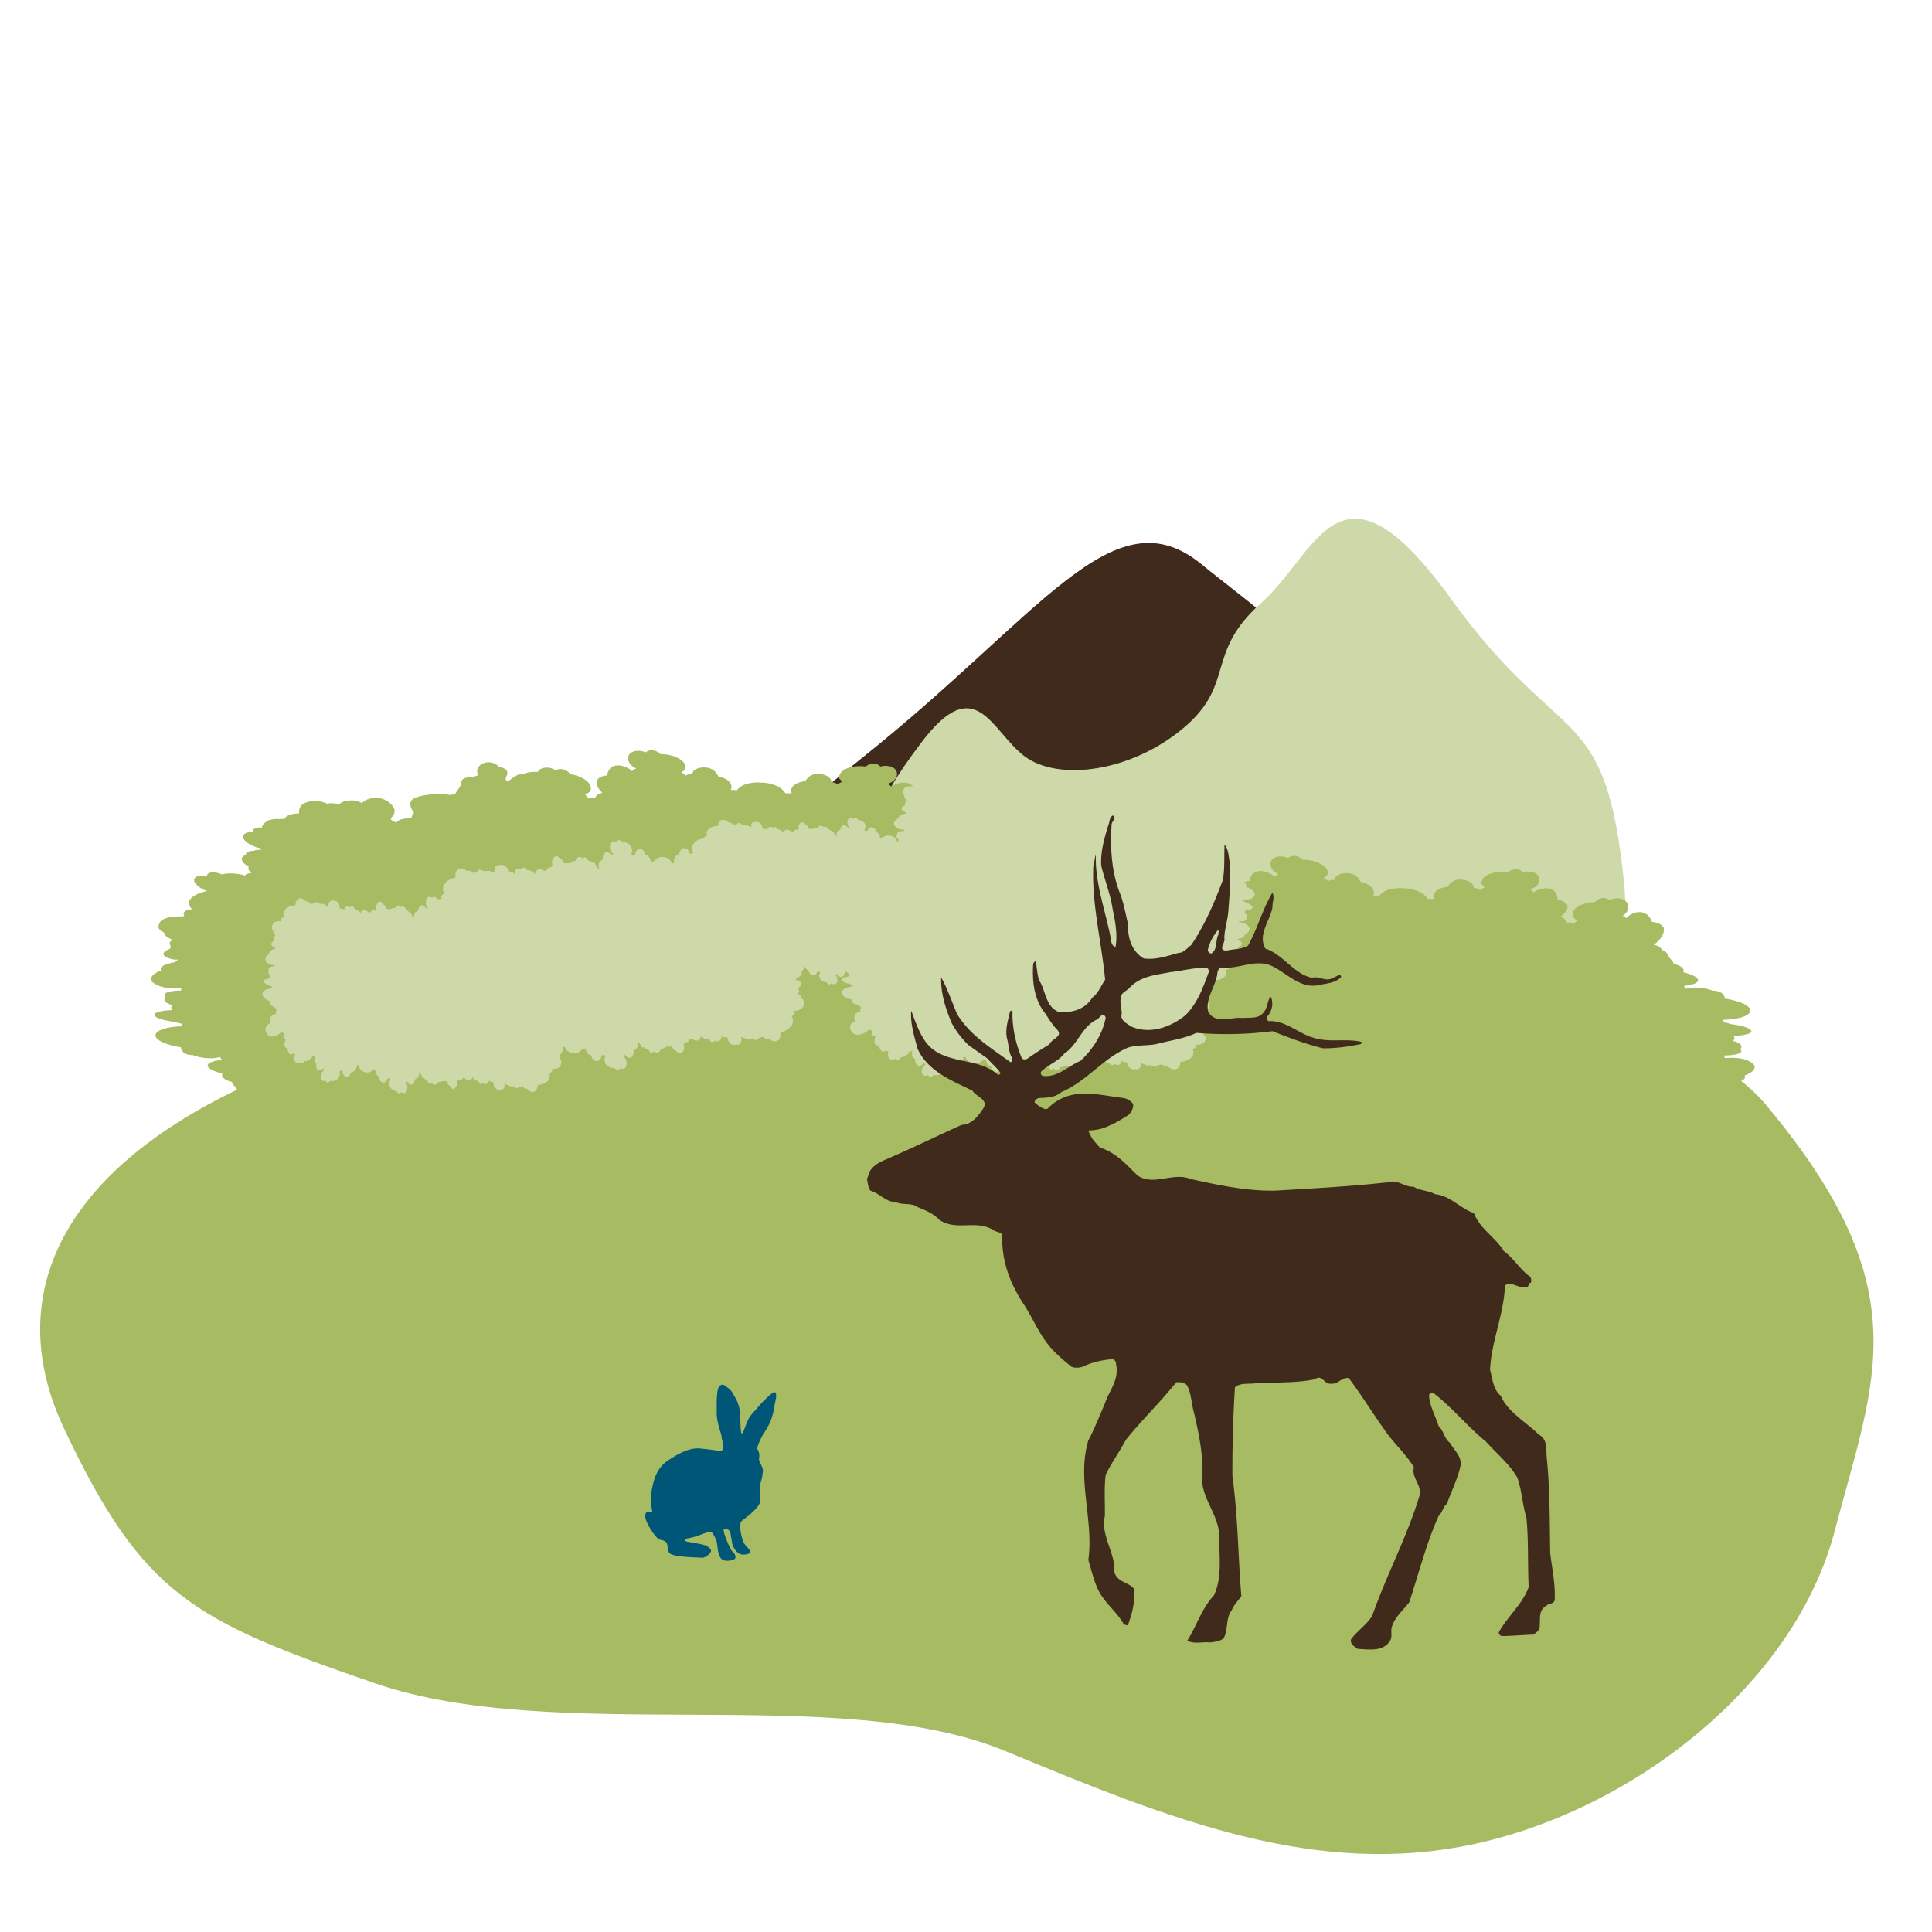<svg width="91" height="91" fill="none" xmlns="http://www.w3.org/2000/svg"><path d="M21.418 47.916C4.582 51.723-.692 59.444 3.018 67.292c3.708 7.848 6.07 9.04 14.637 11.99 8.567 2.95 21.852-.056 29.69 3.193 7.836 3.249 14.691 6.005 22.163 4.365 7.472-1.64 15.014-7.517 16.906-14.72 1.893-7.204 4.036-11.397-3.24-20.088-7.274-8.69-44.899-7.939-61.734-4.137" fill="#A7BB63"/><path d="M36.24 43.043c-.79-2.44-1.13-2.97 4.42-7.39 8.43-6.73 11.79-12.47 15.94-9.07 4.3 3.53 14.72 10.03 6.04 21.23-8.68 11.2-25.61-2.33-26.4-4.77Z" fill="#402A1C"/><path d="M39.67 40.533c2.68-3.12 1.14-2.13 3.72-5.55s3.29-.55 4.87.64c1.59 1.19 5 .75 7.48-1.33 2.48-2.08.99-3.52 3.67-5.9 2.68-2.38 3.67-7.47 8.93-.19 5.26 7.28 7.29 4.65 8.17 13.52.33 3.38-1.55 7.42-2.74 8.8-1.19 1.38-36.25-7.21-36.39-7.47-.14-.26 1.17-1.26 2.28-2.52" fill="#CED9A9"/><path d="M82.439 47.603c.01-.24-.5-.46-1.2-.57-.01-.13-.08-.26-.29-.33a.967.967 0 0 0-.29-.04c-.01 0-.02-.01-.03-.02a2.58 2.58 0 0 0-.8-.13c-.13 0-.24.02-.35.04-.08.03-.11.01-.1-.03-.03-.02-.04-.04-.06-.05.02-.01.03-.03.04-.05.09 0 .19-.02.26-.03.18-.05.33-.1.36-.2.04-.16-.34-.31-.69-.4.02-.05.01-.09 0-.14 0 0-.02-.04-.03-.05l-.02-.02s-.03-.02-.04-.03c-.01-.01-.03-.02-.04-.03-.01 0-.03-.02-.05-.03l-.07-.03-.05-.02s-.06-.02-.1-.03c-.02 0-.04 0-.05-.01a.428.428 0 0 0-.12-.2c-.13-.12-.14-.26-.28-.38-.05-.05-.11-.06-.16-.07v-.02c0-.01-.01-.02-.02-.03-.01-.01-.02-.03-.03-.04l-.03-.03c-.01-.01-.03-.02-.04-.03a.219.219 0 0 0-.05-.03c-.01 0-.03-.01-.04-.02-.02 0-.04-.02-.07-.03h-.01s-.07-.01-.1-.02c.21-.15.38-.33.45-.53l.03-.11v-.13c0-.02-.01-.04-.02-.05 0-.01-.01-.02-.02-.03-.01-.01-.02-.03-.03-.04l-.03-.03c-.01-.01-.03-.02-.04-.03-.01-.01-.03-.02-.05-.03-.01 0-.03-.01-.04-.02-.02-.01-.04-.02-.07-.03h-.01c-.08-.03-.16-.04-.25-.05-.07-.2-.22-.43-.54-.46a.785.785 0 0 0-.47.12c-.07.04-.15.1-.18.16a.638.638 0 0 1-.14-.08c-.08-.01-.1-.03-.02-.06.06-.05.13-.1.17-.16.08-.13.09-.29 0-.43-.07-.12-.24-.2-.42-.2a.84.84 0 0 0-.39.08c-.05-.02-.1-.07-.16-.08a.5.5 0 0 0-.36.04.49.49 0 0 0-.17.14c-.31 0-.64.09-.84.23-.18.12-.25.27-.2.44 0 .02.02.03.03.05 0 0 .03.04.04.05l.09.06s.02.01.03.02h.02v.02h.01s-.04.02-.06.04a.31.31 0 0 0-.11.12h-.02c-.09-.06-.19-.07-.31-.07-.04-.12-.15-.21-.31-.27.09-.07.18-.15.24-.23.03-.03.04-.06.06-.09.01-.02.01-.04.02-.06 0-.01 0-.02.01-.03v-.08c0-.02 0-.03-.01-.05 0-.01 0-.02-.01-.03 0-.01-.02-.03-.03-.04 0-.01-.02-.02-.03-.03a.138.138 0 0 0-.04-.03c-.02-.01-.03-.02-.05-.03-.01 0-.03-.02-.04-.03-.03-.01-.06-.03-.09-.04h-.02s-.09-.03-.14-.04c-.01-.21-.09-.45-.39-.52-.18-.04-.34 0-.5.05-.08.03-.17.08-.23.13-.04-.03-.08-.06-.11-.1-.08-.02-.08-.04 0-.06.08-.04.16-.08.22-.13.12-.12.18-.27.13-.42-.04-.12-.18-.23-.36-.26a.862.862 0 0 0-.4.02c-.05-.03-.08-.08-.14-.1a.556.556 0 0 0-.36-.01c-.09.03-.15.07-.21.11-.31-.05-.66 0-.9.1-.21.09-.33.23-.34.4 0 .02 0 .04.01.05v.01c0 .01.02.03.03.04h.01a.852.852 0 0 0 .06.07s.02.02.03.02c0 .01.01.02.02.02-.02 0-.05.02-.07.03-.06.03-.11.06-.15.11l-.02-.02a.491.491 0 0 0-.28-.09c0-.19-.2-.35-.53-.39-.38-.04-.58.13-.7.34-.37.03-.7.21-.67.49 0 .02.02.05.03.08H67.249a.924.924 0 0 0-.46-.37c-.19-.07-.44-.14-.66-.13-.22-.03-.48 0-.67.05a.88.88 0 0 0-.5.31c-.04 0-.08-.01-.12-.02h-.17c.01-.02.03-.05.03-.07.07-.27-.24-.5-.61-.57-.1-.21-.28-.41-.66-.42-.33 0-.55.13-.57.32-.12 0-.21 0-.29.06h-.02s-.08-.08-.14-.11c-.02-.01-.05-.02-.06-.03 0 0 .02-.01.02-.02 0 0 .02-.01.03-.02 0 0 .02-.01.03-.02l.04-.04h.01s.02-.04.03-.05l.01-.01c0-.02.02-.03.02-.05.02-.17-.09-.32-.29-.44-.23-.13-.57-.23-.88-.21a.51.51 0 0 0-.2-.14.56.56 0 0 0-.36-.03c-.06.02-.1.06-.15.08a.798.798 0 0 0-.4-.07c-.18.01-.34.1-.39.21-.06.14-.02.3.08.43.05.06.13.11.21.16.07.03.07.05-.02.06-.03.03-.07.06-.12.09a.574.574 0 0 0-.22-.15c-.15-.07-.31-.13-.5-.11-.31.03-.42.27-.45.47-.05 0-.1.01-.14.02h-.02l-.1.03c-.02 0-.03.01-.04.02-.02 0-.04.02-.05.03-.02 0-.03.02-.04.03-.01 0-.02.02-.03.03-.01.01-.02.03-.03.04 0 0-.01.02-.02.03 0 .01-.01.03-.02.05v.12c0 .02 0 .04.01.06.01.03.03.07.05.1.05.09.13.17.21.26-.17.03-.29.11-.34.23a.537.537 0 0 0-.31.02h-.02s-.06-.09-.1-.13c-.02-.01-.03-.03-.05-.04h.02v-.02s.03 0 .04-.01c0 0 .06-.03.09-.05 0 0 .03-.02.05-.03h.01s.03-.04.04-.05c.07-.16.01-.32-.15-.47-.19-.16-.5-.3-.81-.33a.328.328 0 0 0-.15-.16.523.523 0 0 0-.35-.08c-.06 0-.12.04-.17.06a.701.701 0 0 0-.37-.13c-.18-.01-.36.04-.44.15-.01.02-.01.04-.03.05-.25-.01-.49.02-.66.09-.12 0-.22.02-.3.06-.13.06-.23.14-.34.22-.21.15-.25-.03-.18-.16.1-.2.04-.35-.27-.43h-.07a.607.607 0 0 0-.38-.22c-.27-.05-.52.08-.62.24-.06.1-.04.21-.01.31 0 .02-.01.04 0 .06-.08.02-.15.04-.21.07-.11 0-.21 0-.32.03-.33.08-.2.26-.31.43-.06.1-.17.23-.23.36-.08 0-.16.01-.25.03-.13-.03-.27-.04-.41-.05-.42 0-.98.05-1.3.23-.25.14-.14.47.03.64-.01.01-.03.03-.04.05-.05.07-.06.14-.09.21 0 0 0 .02-.01.02-.08 0-.17-.02-.24 0-.12.02-.25.04-.34.1a.4.4 0 0 0-.12.1c-.13-.06-.3-.13-.24-.21.12-.16.22-.28.13-.47-.09-.19-.33-.4-.62-.46-.24-.05-.46-.02-.66.06-.08.03-.15.09-.21.14l-.03.02c-.18-.12-.42-.15-.68-.11-.17.02-.27.08-.38.16l-.03.03a.795.795 0 0 0-.53-.05c-.28-.13-.62-.17-.93-.08-.35.1-.41.32-.4.54-.32 0-.6.08-.69.26H43.209c-.06 0-.12.02-.18.03h-.03c-.06.02-.12.04-.17.08l-.02.01c-.06.04-.12.09-.17.16-.03.04-.04.08-.05.13-.03 0-.06-.01-.09-.01-.15 0-.24.03-.3.09-.02.03 0 .08-.01.12-.15 0-.26 0-.38.07s-.14.19-.04.31c.12.14.33.26.56.34.06.02.12.03.18.04 0 .03.02.05.03.08v.02c-.03 0-.06-.01-.09-.02-.1 0-.18.02-.24.05-.12 0-.23.02-.31.07-.05.04-.07.08-.07.13-.03 0-.05.01-.08.03-.12.07-.14.19-.04.31.06.08.16.14.26.2 0 0 0 .02-.01.03v.08c0 .01 0 .02.01.03 0 .01.01.03.02.04l.02.03s.03.03.04.05l.03.03.02.02c-.1 0-.2.02-.27.07-.02.01-.02.03-.03.05-.04-.01-.07-.03-.11-.04-.32-.08-.72-.09-.98-.02-.09-.04-.19-.07-.3-.09-.15-.02-.27 0-.35.05-.04.03-.04.07-.06.11a.992.992 0 0 0-.42.01c-.15.05-.22.16-.16.27.07.14.24.28.46.38.04.02.09.04.14.05-.51.11-.85.31-.86.56 0 .1.05.2.14.3-.09.02-.19.03-.26.06-.12.05-.16.13-.12.2.06.11-.13.07-.37.08-.4.02-.69.13-.77.29-.08.16-.12.33.21.47v.01c0 .12.15.23.4.33-.09.05-.15.11-.14.17.01.07.08.17.03.23-.04.05-.15.07-.2.11-.08.05-.16.13-.11.2.05.08.14.13.28.17.05.01.1.03.16.04.07.02.16.01.24.01-.06.04-.11.08-.15.12-.41.08-.77.2-.65.39-.39.15-.67.4-.32.62.23.15.58.23.97.22.28-.01.31-.04.29.09v.02c-.44 0-.78.08-.79.2 0 .03.02.07.06.1-.04.03-.07.07-.06.13.01.1.16.2.37.25h.03c-.03.04-.07.07-.08.11 0 .04.02.09.05.13-.49.02-.84.1-.84.22 0 .14.42.27.99.34.09.04.2.07.32.08 0 .04 0 .08.01.12-.72.02-1.25.18-1.27.42-.01.24.5.46 1.2.57.01.13.08.26.29.33.1.03.19.04.29.04.01 0 .01.01.03.02.23.08.53.13.8.13.13 0 .24-.02.35-.04.08-.03.11-.01.1.03.03.02.04.04.06.05-.02.01-.03.03-.04.05-.09 0-.19.02-.26.03-.18.05-.33.1-.36.2-.04.16.34.31.69.4-.02.05-.01.09 0 .14 0 0 .02.04.03.05l.02.02s.03.02.04.03c.01.01.03.02.04.03.01 0 .03.02.05.03.02 0 .05.02.07.03l.05.02.1.03s.04 0 .05.01c.02.07.05.13.12.2.13.12.14.26.28.38.05.05.11.06.16.07v.02c0 .01.01.02.02.03.01.01.02.03.03.04l.03.03c.01.01.03.02.04.03.01.01.03.02.05.03.01 0 .03.01.04.02.02 0 .04.02.07.03h.01s.07.01.1.02c-.21.15-.38.33-.45.53l-.03.11v.13c0 .02.01.04.02.05 0 .01.01.02.02.03.01.01.02.03.03.04l.03.03c.01.01.03.02.04.03.01.01.03.02.05.03.01 0 .03.01.04.02.02.01.04.02.07.03h.01c.08.03.16.04.25.05.07.2.22.43.54.46.19.01.34-.04.47-.12.07-.04.15-.1.18-.16.05.02.1.05.14.08.08.01.1.03.03.06-.06.05-.13.1-.18.16-.08.13-.09.29 0 .43.07.12.24.2.42.2s.28-.03.39-.08c.05.02.1.07.16.08a.5.5 0 0 0 .36-.04.49.49 0 0 0 .17-.14c.31 0 .64-.09.84-.23.18-.12.25-.27.2-.44 0-.02-.02-.03-.03-.05 0 0-.03-.04-.04-.05l-.09-.06s-.02-.01-.03-.02h-.02v-.02h-.01s.04-.02.06-.04a.31.31 0 0 0 .11-.12h.02c.09.06.19.07.31.07.04.12.15.21.31.27-.09.07-.18.15-.24.23-.03.03-.04.06-.06.09-.01.02-.01.04-.02.06 0 .01 0 .02-.01.04v.08c0 .02 0 .03.01.05 0 .01 0 .02.01.03 0 .01.02.03.03.04 0 .01.02.02.03.03.01.01.02.02.04.03.01.01.03.02.05.03.01 0 .03.02.04.03.03.01.06.03.09.04h.02s.09.04.14.04c0 .21.08.45.39.52.18.04.34 0 .5-.05.08-.03.17-.08.23-.13.04.03.08.06.11.1.08.02.08.04 0 .06-.08.04-.16.08-.22.13-.12.12-.18.27-.13.42.04.12.18.23.36.26.17.03.28.01.4-.02.04.03.08.08.13.1.12.04.24.05.36.01.09-.03.15-.07.21-.11.31.05.66 0 .9-.1.21-.09.33-.23.34-.4 0-.02 0-.04-.01-.05v-.01c0-.01-.02-.03-.03-.04h-.01s-.03-.04-.04-.05c0 0-.01-.02-.03-.02l-.03-.02s-.01-.02-.02-.02c.02 0 .04-.02.07-.03.06-.02.11-.06.15-.11l.02.02c.08.06.16.08.28.09 0 .19.2.35.53.39.38.04.58-.13.7-.34.37-.03.7-.21.67-.49a.16.16 0 0 0-.03-.08H52.749c.09.15.24.28.46.37.19.07.44.14.66.13.22.03.48 0 .67-.05a.88.88 0 0 0 .5-.31c.04 0 .08.01.12.02h.17c-.01.02-.03.05-.03.07-.06.27.24.5.61.57.1.21.28.41.66.42.33 0 .55-.13.57-.32.12 0 .21 0 .29-.06h.02s.08.08.14.11c.02.01.05.02.06.03 0 0-.02.01-.02.02 0 0-.02.01-.03.02 0 0-.02.01-.03.02l-.04.04h-.01s-.02.04-.03.05v.01c-.01.02-.02.03-.02.05-.01.17.09.32.29.44.23.13.57.23.88.21a.553.553 0 0 0 .55.17c.06-.02.1-.06.15-.08.12.05.22.08.4.07.18-.01.34-.1.39-.21.06-.14.02-.3-.08-.43-.05-.06-.13-.11-.21-.16-.07-.03-.07-.05.02-.06.03-.03.07-.06.12-.09.05.06.14.12.21.15.15.07.31.13.5.11.31-.03.42-.27.45-.47.05 0 .1-.01.14-.02h.03l.1-.03c.02 0 .03-.01.04-.02.02 0 .04-.02.05-.03.01-.01.03-.02.04-.03.01 0 .02-.02.03-.03.01-.01.02-.03.03-.04 0 0 .01-.02.02-.03 0-.01.01-.03.02-.05v-.12c0-.02 0-.04-.01-.06a.467.467 0 0 0-.05-.1c-.05-.09-.13-.17-.21-.26.17-.03.29-.11.34-.23.12.02.21.02.31-.02h.03c.02.05.06.1.1.14.02.01.03.03.05.04h-.02v.02s-.03 0-.04.01c0 0-.07.03-.09.05 0 0-.03.02-.05.03h-.01s-.03.04-.04.05c-.07.16-.01.32.15.47.19.16.5.3.81.33.03.06.07.12.15.16.1.07.22.09.35.08.06 0 .12-.04.17-.06.1.07.19.11.37.13.18.01.36-.04.44-.15.01-.02.01-.04.03-.05.25 0 .49-.03.66-.1.12 0 .22-.02.3-.06.13-.06.23-.14.34-.22.21-.15.25.03.18.16-.1.2-.04.35.27.43h.07c.09.11.21.19.38.22.27.05.52-.08.62-.24.06-.1.04-.21.01-.31 0-.02.01-.04 0-.06a.65.65 0 0 0 .21-.07c.11 0 .21 0 .32-.03.33-.08.2-.26.31-.43.06-.1.17-.23.23-.36.08 0 .16-.01.25-.03.13.03.27.04.41.05.42 0 .98-.05 1.3-.23.25-.14.14-.47-.03-.64.01-.01.03-.03.04-.05.05-.07.06-.14.09-.21 0 0 0-.02.01-.02.08 0 .17.02.24 0 .12-.02.25-.04.34-.1a.4.4 0 0 0 .12-.1c.13.06.3.13.24.21-.12.16-.22.28-.13.47.09.19.33.4.62.46.24.05.46.02.66-.06.08-.03.15-.09.21-.14l.03-.02c.18.12.42.15.68.11.16-.02.26-.08.38-.16l.03-.03c.16.07.34.1.53.05.28.13.62.17.93.08.35-.1.41-.32.4-.54.32 0 .6-.08.69-.26H76.799c.06 0 .12-.02.18-.03h.03a.53.53 0 0 0 .17-.08l.02-.01c.06-.04.12-.09.17-.16.03-.04.04-.08.05-.13.03 0 .06.01.09.01.15 0 .24-.03.3-.09.03-.03 0-.08.01-.12.15 0 .26 0 .38-.07s.14-.19.04-.31c-.11-.14-.33-.26-.56-.34-.06-.02-.12-.03-.18-.04 0-.03-.02-.05-.03-.08v-.02c.03 0 .06.01.09.02.1 0 .18-.02.24-.05.12 0 .23-.02.31-.07.05-.04.07-.08.07-.13.03 0 .05-.01.08-.03.12-.07.14-.19.04-.31-.06-.08-.16-.14-.26-.2 0 0 0-.02.01-.03v-.08c0-.01 0-.02-.01-.03 0-.01-.01-.03-.02-.04l-.02-.03s-.03-.03-.04-.05l-.03-.03-.02-.02c.1 0 .2-.02.27-.07.02-.01.02-.03.03-.05.04.01.07.03.11.04.32.08.72.09.98.02.09.04.19.07.3.09.15.02.27 0 .35-.05.04-.03.04-.07.06-.11.15.02.27.03.42-.01.15-.05.22-.16.16-.27-.07-.14-.24-.28-.46-.38a.578.578 0 0 0-.14-.05c.51-.11.85-.31.86-.56 0-.1-.05-.2-.14-.3.09-.02.19-.03.26-.06.12-.05.16-.13.13-.2-.06-.11.13-.07.37-.08.4-.02.69-.13.77-.29.09-.16.12-.33-.21-.47v-.01c0-.12-.15-.23-.4-.33.09-.05.15-.11.14-.17-.01-.07-.08-.17-.03-.23.04-.05.15-.07.2-.11.08-.06.16-.13.11-.2-.05-.08-.14-.13-.28-.17-.05-.01-.1-.03-.16-.04-.07-.02-.16-.01-.24-.01.06-.04.11-.08.15-.12.41-.08.77-.2.65-.39.39-.15.67-.4.32-.62-.23-.15-.58-.23-.97-.22-.28.01-.31.04-.29-.09v-.02c.44 0 .78-.08.79-.2 0-.03-.02-.07-.06-.1.04-.03.07-.07.06-.13-.01-.1-.16-.2-.37-.25h-.03c.03-.04.07-.07.08-.11 0-.04-.02-.09-.05-.13.49-.02.84-.1.84-.22 0-.14-.42-.27-.99-.34-.09-.04-.2-.07-.32-.08 0-.04 0-.08-.01-.12.72-.02 1.25-.18 1.27-.42" fill="#A7BB63"/><path d="M52.183 42.627c.01-.24-.5-.46-1.2-.57-.01-.13-.08-.26-.29-.33a.967.967 0 0 0-.29-.04c-.01 0-.02-.01-.03-.02a2.58 2.58 0 0 0-.8-.13c-.13 0-.24.02-.35.04-.08.03-.11.01-.1-.03-.03-.02-.04-.04-.06-.05.02-.01.03-.03.04-.05.09 0 .19-.02.26-.03.18-.05.33-.1.36-.2.04-.16-.34-.31-.69-.4.02-.05.01-.09 0-.14 0 0-.02-.04-.03-.05l-.02-.02s-.03-.02-.04-.03c-.01-.01-.03-.02-.04-.03-.01 0-.03-.02-.05-.03l-.07-.03-.05-.02s-.06-.02-.1-.03c-.02 0-.04 0-.05-.01a.428.428 0 0 0-.12-.2c-.13-.12-.14-.26-.28-.38-.05-.05-.11-.06-.16-.07v-.02c0-.01-.01-.02-.02-.03-.01-.01-.02-.03-.03-.04l-.03-.03c-.01-.01-.03-.02-.04-.03a.219.219 0 0 0-.05-.03c-.01 0-.03-.01-.04-.02-.02 0-.04-.02-.07-.03h-.01s-.07-.01-.1-.02c.21-.15.38-.33.45-.53l.03-.11v-.13c0-.02-.01-.04-.02-.05 0-.01-.01-.02-.02-.03-.01-.01-.02-.03-.03-.04l-.03-.03c-.01-.01-.03-.02-.04-.03-.01-.01-.03-.02-.05-.03-.01 0-.03-.01-.04-.02a.488.488 0 0 0-.07-.03h-.01c-.08-.03-.16-.04-.25-.05-.07-.2-.22-.43-.54-.46a.785.785 0 0 0-.47.12c-.07.04-.15.1-.18.16a.638.638 0 0 1-.14-.08c-.08-.01-.1-.03-.02-.06.06-.05.13-.1.17-.16.08-.13.09-.29 0-.43-.07-.12-.24-.2-.42-.2a.84.84 0 0 0-.39.08c-.05-.02-.1-.07-.16-.08a.5.5 0 0 0-.36.04.49.49 0 0 0-.17.14c-.31 0-.64.09-.84.23-.18.12-.25.27-.2.44 0 .02.02.03.03.05 0 0 .03.04.04.05l.09.06s.02.01.03.02h.02v.02h.01s-.04.02-.06.04a.31.31 0 0 0-.11.12h-.02c-.09-.06-.19-.07-.31-.07-.04-.12-.15-.21-.31-.27.09-.07.18-.15.24-.23.03-.03.04-.06.06-.09.01-.02.01-.04.02-.06 0-.01 0-.02.01-.03v-.08c0-.02 0-.03-.01-.05 0-.01 0-.02-.01-.03 0-.01-.02-.03-.03-.04 0-.01-.02-.02-.03-.03-.01-.01-.02-.02-.04-.03-.02-.01-.03-.02-.05-.03-.01 0-.03-.02-.04-.03-.03-.01-.06-.03-.09-.04h-.02s-.09-.03-.14-.04c-.01-.21-.09-.45-.39-.52-.18-.04-.34 0-.5.05-.08.03-.17.08-.23.13-.04-.03-.08-.06-.11-.1-.08-.02-.08-.04 0-.06.08-.04.16-.08.22-.13.12-.12.18-.27.13-.42-.04-.12-.18-.23-.36-.26a.862.862 0 0 0-.4.02c-.05-.03-.08-.08-.14-.1a.556.556 0 0 0-.36-.01c-.09.03-.15.07-.21.11-.31-.05-.66 0-.9.1-.21.09-.33.23-.34.4 0 .02 0 .04.01.05v.01c0 .01.02.03.03.04h.01a.852.852 0 0 0 .06.07s.02.02.03.02c0 .01.01.02.02.02-.02 0-.05.02-.07.03-.06.03-.11.06-.15.11l-.02-.02a.491.491 0 0 0-.28-.09c0-.19-.2-.35-.53-.39-.38-.04-.58.13-.7.34-.37.03-.7.21-.67.49 0 .02.02.05.03.08H36.993a.924.924 0 0 0-.46-.37c-.19-.07-.44-.14-.66-.13-.22-.03-.48 0-.67.05a.88.88 0 0 0-.5.31c-.04 0-.08-.01-.12-.02h-.17c.01-.02.03-.05.03-.07.07-.27-.24-.5-.61-.57-.1-.21-.28-.41-.66-.42-.33 0-.55.13-.57.32-.12 0-.21 0-.29.06h-.02s-.08-.08-.14-.11c-.02-.01-.05-.02-.06-.03 0 0 .02-.01.02-.02 0 0 .02-.01.03-.02 0 0 .02-.01.03-.02l.04-.04h.01s.02-.04.03-.05l.01-.01c0-.02.02-.03.02-.05.02-.17-.09-.32-.29-.44-.23-.13-.57-.23-.88-.21a.51.51 0 0 0-.2-.14.56.56 0 0 0-.36-.03c-.06.02-.1.06-.15.08a.798.798 0 0 0-.4-.07c-.18.01-.34.1-.39.21-.06.14-.02.3.08.43.05.06.13.11.21.16.07.03.07.05-.02.06-.03.03-.07.06-.12.09a.574.574 0 0 0-.22-.15c-.15-.07-.31-.13-.5-.11-.31.03-.42.27-.45.47-.05 0-.1.01-.14.02h-.02l-.1.03c-.02 0-.03.01-.04.02-.02 0-.04.02-.05.03-.02 0-.03.02-.04.03-.01 0-.02.02-.03.03-.01.01-.02.03-.03.04 0 0-.01.02-.02.03 0 .01-.01.03-.02.05v.12c0 .02 0 .04.01.06.01.03.03.07.05.1.05.09.13.17.21.26-.17.03-.29.11-.34.23a.537.537 0 0 0-.31.02h-.02s-.06-.09-.1-.13c-.02-.01-.03-.03-.05-.04h.02v-.02s.03 0 .04-.01c0 0 .06-.03.09-.05 0 0 .03-.02.05-.03h.01s.03-.04.04-.05c.07-.16.01-.32-.15-.47-.19-.16-.5-.3-.81-.33a.328.328 0 0 0-.15-.16.523.523 0 0 0-.35-.08c-.06 0-.12.04-.17.06a.701.701 0 0 0-.37-.13c-.18-.01-.36.04-.44.15-.01.02-.01.04-.03.05-.25-.01-.49.02-.66.09-.12 0-.22.02-.3.06-.13.06-.23.14-.34.22-.21.15-.25-.03-.18-.16.1-.2.04-.35-.27-.43h-.07a.607.607 0 0 0-.38-.22c-.27-.05-.52.08-.62.24-.06.1-.04.21-.01.31 0 .02-.01.04 0 .06-.08.02-.15.04-.21.07-.11 0-.21 0-.32.03-.33.08-.2.26-.31.43-.06.1-.17.23-.23.36-.08 0-.16.01-.25.03-.13-.03-.27-.04-.41-.05-.42 0-.98.05-1.3.23-.25.14-.14.47.03.64-.01.01-.03.03-.04.05-.05.07-.06.14-.09.21 0 0 0 .02-.01.02-.08 0-.17-.02-.24 0-.12.02-.25.04-.34.1a.4.4 0 0 0-.12.1c-.13-.06-.3-.13-.24-.21.12-.16.22-.28.13-.47-.09-.19-.33-.4-.62-.46-.24-.05-.46-.02-.66.06-.08.03-.15.09-.21.14l-.03.02c-.18-.12-.42-.15-.68-.11-.17.02-.27.08-.38.16l-.03.03a.795.795 0 0 0-.53-.05c-.28-.13-.62-.17-.93-.08-.35.1-.41.32-.4.54-.32 0-.6.08-.69.26H12.953c-.06 0-.12.02-.18.03h-.03c-.06.02-.12.04-.17.08l-.02.01c-.06.04-.12.09-.17.16-.03.04-.04.08-.05.13-.03 0-.06-.01-.09-.01-.15 0-.24.03-.3.09-.02.03 0 .08-.01.12-.15 0-.26 0-.38.07s-.14.19-.04.31c.12.14.33.26.56.34.06.02.12.03.18.04 0 .03.02.05.03.08v.02c-.03 0-.06-.01-.09-.02-.1 0-.18.02-.24.05-.12 0-.23.02-.31.07-.05.04-.07.08-.07.13-.03 0-.05.01-.08.03-.12.07-.14.19-.04.31.06.08.16.14.26.2 0 0 0 .02-.01.03v.08c0 .01 0 .02.01.03 0 .01.01.03.02.04l.02.03s.03.03.04.05l.03.03.02.02c-.1 0-.2.02-.27.07-.02.01-.02.03-.03.05-.04-.01-.07-.03-.11-.04-.32-.08-.72-.09-.98-.02-.09-.04-.19-.07-.3-.09-.15-.02-.27 0-.35.05-.04.03-.04.07-.06.11a.992.992 0 0 0-.42.01c-.15.05-.22.16-.16.27.07.14.24.28.46.38.04.02.09.04.14.05-.51.11-.85.31-.86.56 0 .1.05.2.14.3-.09.02-.19.03-.26.06-.12.05-.16.13-.12.2.06.11-.13.07-.37.08-.4.02-.69.13-.77.29-.08.16-.12.33.21.47v.01c0 .12.15.23.4.33-.09.05-.15.11-.14.17.01.07.08.17.03.23-.04.05-.15.07-.2.11-.08.05-.16.13-.11.2.05.08.14.13.28.17.05.01.1.03.16.04.07.02.16.01.24.01-.06.04-.11.08-.15.12-.41.08-.77.2-.65.39-.39.15-.67.4-.32.62.23.15.58.23.97.22.28-.01.31-.04.29.09v.02c-.44 0-.78.08-.79.2 0 .03.02.07.06.1-.04.03-.07.07-.06.13.01.1.16.2.37.25h.03c-.03.04-.07.07-.08.11 0 .04.02.09.05.13-.49.02-.84.1-.84.22 0 .14.42.27.99.34.09.04.2.07.32.08 0 .04 0 .08.01.12-.72.02-1.25.18-1.27.42-.01.24.5.46 1.2.57.01.13.08.26.29.33.1.03.19.04.29.04.01 0 .01.01.03.02.23.08.53.13.8.13.13 0 .24-.02.35-.04.08-.03.11-.01.1.03.03.02.04.04.06.05-.02.01-.03.03-.04.05-.09 0-.19.02-.26.03-.18.05-.33.1-.36.2-.04.16.34.31.69.4-.02.05-.01.09 0 .14 0 0 .02.04.03.05l.02.02s.03.02.04.03c.01.01.03.02.04.03.01 0 .03.02.05.03.02 0 .05.02.07.03l.05.02.1.03s.04 0 .05.01c.02.07.05.13.12.2.13.12.14.26.28.38.05.05.11.06.16.07v.02c0 .01.01.02.02.03.01.01.02.03.03.04l.03.03c.01.01.03.02.04.03.01.01.03.02.05.03.01 0 .03.01.04.02.02 0 .04.02.07.03h.01s.07.01.1.02c-.21.15-.38.33-.45.53l-.03.11v.13c0 .02.01.04.02.05 0 .01.01.02.02.03.01.01.02.03.03.04l.03.03c.01.01.03.02.04.03.01.01.03.02.05.03.01 0 .03.01.04.02.02.01.04.02.07.03h.01c.08.03.16.04.25.05.07.2.22.43.54.46.19.01.34-.04.47-.12.07-.04.15-.1.18-.16.05.02.1.05.14.08.08.01.1.03.03.06-.06.05-.13.1-.18.16-.08.13-.09.29 0 .43.07.12.24.2.42.2s.28-.03.39-.08c.05.02.1.07.16.08a.5.5 0 0 0 .36-.04.49.49 0 0 0 .17-.14c.31 0 .64-.09.84-.23.18-.12.25-.27.2-.44 0-.02-.02-.03-.03-.05 0 0-.03-.04-.04-.05l-.09-.06s-.02-.01-.03-.02h-.02v-.02h-.01s.04-.02.06-.04a.31.31 0 0 0 .11-.12h.02c.09.06.19.07.31.07.04.12.15.21.31.27-.09.07-.18.15-.24.23-.03.03-.04.06-.06.09-.01.02-.01.04-.02.06 0 .01 0 .02-.01.04v.08c0 .02 0 .03.01.05 0 .01 0 .02.01.03 0 .01.02.03.03.04 0 .01.02.02.03.03.01.01.02.02.04.03.01.01.03.02.05.03.01 0 .03.02.04.03.03.01.06.03.09.04h.02s.09.04.14.04c0 .21.08.45.39.52.18.04.34 0 .5-.05.08-.03.17-.08.23-.13.04.03.08.06.11.1.08.02.08.04 0 .06-.08.04-.16.08-.22.13-.12.12-.18.27-.13.42.04.12.18.23.36.26.17.03.28.01.4-.02.04.03.08.08.13.1.12.04.24.05.36.01.09-.03.15-.07.21-.11.31.05.66 0 .9-.1.21-.09.33-.23.34-.4 0-.02 0-.04-.01-.05v-.01c0-.01-.02-.03-.03-.04h-.01s-.03-.04-.04-.05c0 0-.01-.02-.03-.02l-.03-.02s-.01-.02-.02-.02c.02 0 .04-.02.07-.03.06-.02.11-.06.15-.11l.02.02c.08.06.16.08.28.09 0 .19.2.35.53.39.38.04.58-.13.7-.34.37-.03.7-.21.67-.49a.16.16 0 0 0-.03-.08H22.493c.09.15.24.28.46.37.19.07.44.14.66.13.22.03.48 0 .67-.05a.88.88 0 0 0 .5-.31c.04 0 .08.01.12.02h.17c-.01.02-.03.05-.03.07-.06.27.24.5.61.57.1.21.28.41.66.42.33 0 .55-.13.57-.32.12 0 .21 0 .29-.06h.02s.08.08.14.11c.02.01.05.02.06.03 0 0-.02.01-.02.02 0 0-.02.01-.03.02 0 0-.02.01-.03.02l-.04.04h-.01s-.02.04-.03.05v.01c-.01.02-.02.03-.02.05-.01.17.09.32.29.44.23.13.57.23.88.21a.553.553 0 0 0 .55.17c.06-.02.1-.06.15-.08.12.05.22.08.4.07.18-.01.34-.1.39-.21.06-.14.02-.3-.08-.43a.892.892 0 0 0-.21-.16c-.07-.03-.07-.05.02-.06.03-.03.07-.06.12-.09.05.06.14.12.21.15.15.07.31.13.5.11.31-.03.42-.27.45-.47.05 0 .1-.01.14-.02h.03l.1-.03c.02 0 .03-.01.04-.02.02 0 .04-.02.05-.03.01-.01.03-.02.04-.03.01 0 .02-.02.03-.03.01-.01.02-.03.03-.04 0 0 .01-.02.02-.03 0-.01.01-.03.02-.05v-.12c0-.02 0-.04-.01-.06a.467.467 0 0 0-.05-.1c-.05-.09-.13-.17-.21-.26.17-.03.29-.11.34-.23.12.02.21.02.31-.02h.03c.02.05.06.1.1.14.02.01.03.03.05.04h-.02v.02s-.03 0-.04.01c0 0-.07.03-.09.05 0 0-.03.02-.05.03h-.01s-.03.04-.04.05c-.07.16-.01.32.15.47.19.16.5.3.81.33.03.06.07.12.15.16.1.07.22.09.35.08.06 0 .12-.04.17-.06.1.07.19.11.37.13.18.01.36-.04.44-.15.01-.02.01-.04.03-.05.25 0 .49-.03.66-.1.12 0 .22-.02.3-.06.13-.06.23-.14.34-.22.21-.15.25.03.18.16-.1.2-.04.35.27.43h.07c.09.11.21.19.38.22.27.05.52-.08.62-.24.06-.1.04-.21.01-.31 0-.02.01-.04 0-.06a.65.65 0 0 0 .21-.07c.11 0 .21 0 .32-.03.33-.08.2-.26.31-.43.06-.1.17-.23.23-.36.08 0 .16-.01.25-.03.13.03.27.04.41.05.42 0 .98-.05 1.3-.23.25-.14.14-.47-.03-.64.01-.01.03-.03.04-.05.05-.07.06-.14.09-.21 0 0 0-.02.01-.02.08 0 .17.02.24 0 .12-.02.25-.04.34-.1a.4.4 0 0 0 .12-.1c.13.06.3.13.24.21-.12.16-.22.28-.13.47.09.19.33.4.62.46.24.05.46.02.66-.06.08-.03.15-.09.21-.14l.03-.02c.18.12.42.15.68.11.16-.02.26-.08.38-.16l.03-.03c.16.07.34.1.53.05.28.13.62.17.93.08.35-.1.41-.32.4-.54.32 0 .6-.08.69-.26H46.543c.06 0 .12-.02.18-.03h.03a.53.53 0 0 0 .17-.08l.02-.01c.06-.04.12-.09.17-.16.03-.04.04-.08.05-.13.03 0 .06.01.09.01.15 0 .24-.03.3-.09.03-.03 0-.08.01-.12.15 0 .26 0 .38-.07s.14-.19.04-.31c-.11-.14-.33-.26-.56-.34-.06-.02-.12-.03-.18-.04 0-.03-.02-.05-.03-.08v-.02c.03 0 .06.01.09.02.1 0 .18-.02.24-.05.12 0 .23-.02.31-.07.05-.04.07-.08.07-.13.03 0 .05-.01.08-.03.12-.07.14-.19.04-.31a.897.897 0 0 0-.26-.2s0-.02.01-.03v-.08c0-.01 0-.02-.01-.03 0-.01-.01-.03-.02-.04l-.02-.03s-.03-.03-.04-.05l-.03-.03-.02-.02c.1 0 .2-.02.27-.07.02-.01.02-.03.03-.05.04.01.07.03.11.04.32.08.72.09.98.02.09.04.19.07.3.09.15.02.27 0 .35-.05.04-.03.04-.07.06-.11.15.02.27.03.42-.01.15-.05.22-.16.16-.27-.07-.14-.24-.28-.46-.38a.578.578 0 0 0-.14-.05c.51-.11.85-.31.86-.56 0-.1-.05-.2-.14-.3.09-.02.19-.03.26-.06.12-.05.16-.13.13-.2-.06-.11.13-.07.37-.08.4-.02.69-.13.77-.29.09-.16.12-.33-.21-.47v-.01c0-.12-.15-.23-.4-.33.09-.05.15-.11.14-.17-.01-.07-.08-.17-.03-.23.04-.05.15-.07.2-.11.08-.06.16-.13.11-.2-.05-.08-.14-.13-.28-.17-.05-.01-.1-.03-.16-.04-.07-.02-.16-.01-.24-.01.06-.04.11-.08.15-.12.41-.08.77-.2.65-.39.39-.15.67-.4.32-.62-.23-.15-.58-.23-.97-.22-.28.01-.31.04-.29-.09v-.02c.44 0 .78-.08.79-.2 0-.03-.02-.07-.06-.1.04-.03.07-.07.06-.13-.01-.1-.16-.2-.37-.25h-.03c.03-.04.07-.07.08-.11 0-.04-.02-.09-.05-.13.49-.02.84-.1.84-.22 0-.14-.42-.27-.99-.34-.09-.04-.2-.07-.32-.08 0-.04 0-.08-.01-.12.72-.02 1.25-.18 1.27-.42" fill="#A7BB63"/><path d="M56.441 46.106v-.08c.28-.02.49-.13.5-.28 0-.15-.19-.28-.46-.33 0-.08-.03-.16-.11-.2-.04-.02-.08-.02-.11-.02l-.01-.01s-.02 0-.03-.01c-.06-.04-.12-.09-.19-.12.02-.04.04-.08.04-.13 0-.04 0-.06-.01-.09.11-.02.22-.05.27-.16.05-.12.02-.2-.03-.29.08-.03.15-.06.21-.14.11-.15 0-.35-.13-.43-.15-.1-.35-.04-.5.03-.08.04-.15.11-.23.16-.04.02-.11-.04-.13-.07-.03-.03-.02-.11-.02-.15 0-.06-.06-.1-.11-.09h-.05c.02-.04.04-.07.05-.11 0-.02.01-.05.01-.07v-.13l-.02-.03s0-.01-.01-.02c0 0 0-.01-.01-.02l-.02-.02h-.02l-.03-.03s-.06-.02-.1-.03c-.03-.12-.08-.26-.2-.27-.06 0-.11.02-.15.05a.207.207 0 0 0-.1-.06c.03-.08.04-.18 0-.26-.03-.07-.09-.12-.16-.12s-.11.02-.15.05c-.02-.01-.04-.04-.06-.05-.05-.01-.1 0-.14.03-.03.02-.05.05-.07.09-.12 0-.25.07-.33.15-.04.05-.07.1-.08.16-.04-.02-.07-.04-.09-.03-.02 0-.03.01-.05.02 0-.02.02-.04.02-.06v-.03s.01-.01.01-.02v-.1s-.01-.02-.01-.03c0 0 0-.01-.01-.02 0 0 0-.01-.01-.02l-.02-.02h-.01s-.02-.03-.04-.04c0 0-.03-.02-.05-.03 0-.13-.03-.27-.15-.31-.07-.02-.13 0-.2.04-.03.02-.07.05-.09.08-.02-.02-.03-.04-.04-.06-.03-.01-.03-.02 0-.04.03-.03.06-.05.09-.08.05-.07.07-.17.06-.26-.01-.07-.07-.14-.14-.15-.07-.02-.11 0-.16.02-.02-.02-.03-.05-.05-.06-.05-.03-.09-.03-.14 0-.03.02-.06.04-.08.07-.12-.03-.25 0-.35.08-.08.06-.13.14-.14.25v.06h.01v.03h.03v.03h.02l-.03.03s-.04.04-.06.07c0 0-.06-.06-.11-.06 0-.12-.07-.21-.2-.23-.15-.02-.23.09-.28.21-.14.02-.28.14-.27.31 0 .01 0 .03.01.05h-.11a.414.414 0 0 0-.17-.22.451.451 0 0 0-.25-.07.39.39 0 0 0-.26.04c-.05.02-.1.06-.13.1h-.16c0-.15-.1-.27-.23-.3-.03-.13-.1-.25-.25-.25-.13 0-.22.09-.23.2-.05 0-.08 0-.12.04 0 0-.03-.05-.05-.07l-.02-.02v-.02h.02l.02-.03v-.03h.02v-.04c0-.11-.03-.2-.11-.27a.475.475 0 0 0-.34-.12.27.27 0 0 0-.07-.08c-.04-.03-.09-.03-.14-.01-.02.01-.04.04-.06.05-.05-.03-.09-.05-.15-.04a.18.18 0 0 0-.15.14c-.03.09-.01.18.03.26.02.04.05.06.08.09.03.02.03.03 0 .04a.12.12 0 0 1-.05.05.345.345 0 0 0-.08-.09c-.06-.04-.12-.07-.19-.06-.12.03-.17.17-.18.29-.02 0-.04 0-.05.01h-.01s-.03.02-.04.02c0 0-.01 0-.02.01l-.02.02-.02.02v.02l-.03.02v.16c0 .02.01.04.02.06h-.04a.963.963 0 0 1-.16-.25h-.09a.419.419 0 0 0-.22-.11c-.01-.04-.03-.07-.05-.1a.131.131 0 0 0-.13-.04c-.02 0-.05.03-.07.04-.04-.04-.07-.07-.14-.07s-.14.03-.17.1v.03c-.1 0-.19.02-.26.07-.01 0-.03.01-.04.01l-.26-.02c0-.08-.03-.14-.12-.17h-.03c-.04-.06-.08-.11-.14-.13-.1-.03-.2.06-.24.16-.03.06-.02.13-.01.19v.04c-.03.01-.06.03-.08.04-.04 0-.08 0-.12.02-.06.02-.08.06-.09.1-.04-.01-.07-.02-.11 0-.1-.09-.27-.14-.37-.04-.04.04-.06.09-.07.14a.219.219 0 0 0-.03-.05c-.08-.08-.21-.15-.33-.14a.16.16 0 0 0-.07-.09.14.14 0 0 0-.14-.02c-.02 0-.04.04-.06.05a.225.225 0 0 0-.15-.05c-.07 0-.14.05-.17.13-.01.03-.01.06-.01.08-.02-.02-.02-.04-.04-.05a.14.14 0 0 0-.15-.03c-.08.02-.06-.04-.08-.11a.335.335 0 0 0-.27-.23h-.15c-.08 0-.15.03-.19.11-.03.05-.02.12 0 .17v.02l-.18-.06a.298.298 0 0 0-.15-.05h-.04c-.04 0-.09-.01-.14-.02h-.04s-.03-.02-.05-.03c-.05-.02-.1-.05-.15-.02-.04.01-.06.04-.08.07-.07 0-.14.02-.2.04-.08-.08-.17-.14-.27-.11-.13-.12-.34-.19-.48-.07-.08.07-.11.18-.09.28-.35.04-.62.21-.63.43 0 .06.01.12.05.18-.03.01-.07.02-.1.04-.05.03-.07.08-.05.12.02.07-.05.04-.15.05-.15.02-.27.09-.3.19-.04.1-.05.2.08.29 0 .08.05.15.15.2-.04.03-.06.07-.06.11 0 .04.03.1 0 .14-.02.03-.06.05-.08.07-.03.04-.06.08-.04.12.02.05.05.08.11.1.02 0 .04.02.06.02h.09c-.02.02-.04.05-.06.08-.16.05-.3.13-.26.25-.15.09-.27.26-.13.39.09.09.22.13.37.12.11-.01.12-.03.11.05-.17.02-.3.07-.31.15 0 .02 0 .04.02.06-.02.02-.03.05-.03.08 0 .06.06.12.14.15h.01s-.03.04-.03.07c0 .03 0 .05.02.08-.19.02-.33.07-.33.15 0 .08.16.16.38.2.04.02.08.04.12.04v.08c-.28.02-.49.13-.5.28 0 .15.19.28.46.33 0 .08.03.16.11.2.04.02.08.02.11.02h.01s.02.02.03.02c.06.04.12.09.19.12-.02.04-.04.08-.04.13 0 .04 0 .06.01.09-.11.01-.22.05-.27.16-.05.12-.02.2.03.29-.08.03-.15.06-.21.14-.11.16 0 .35.13.44.15.1.35.04.5-.03.08-.04.15-.11.23-.16.04-.02.11.04.13.07.03.03.02.11.02.15 0 .06.06.1.11.09h.05c-.02.04-.04.07-.05.11 0 .02-.01.05-.01.07v.13s.01.02.02.03v.02l.03.02.02.02h.01l.03.03s.06.02.1.02c.03.12.08.26.2.27.06 0 .11-.02.15-.05.03.03.06.05.1.06-.03.08-.04.18 0 .26.03.07.09.12.16.12s.11-.02.15-.05c.02.01.04.04.06.05.05.01.09 0 .14-.03.03-.02.05-.05.07-.09.12 0 .25-.07.33-.15.04-.05.07-.1.08-.16.04.02.07.04.09.03.02 0 .03-.01.05-.02 0 .02-.02.04-.02.06v.11s-.01.02-.01.03v.02s.01.02.01.03c0 0 0 .01.01.02 0 0 0 .01.01.02l.02.02h.01s.02.03.04.04c0 0 .03.02.05.03 0 .13.03.27.14.31.07.02.13 0 .2-.04.03-.02.07-.05.09-.08.02.02.03.04.04.06.03.01.03.02 0 .04-.03.03-.06.05-.09.08-.05.07-.07.17-.06.26.01.08.07.14.13.15.07.02.11 0 .16-.02.02.02.03.05.05.06.05.03.09.03.14 0a.27.27 0 0 0 .08-.07c.12.03.26 0 .35-.08.08-.06.13-.14.14-.25v-.06h-.01s0-.02-.01-.03h-.01v-.03h-.02l.03-.03s.04-.04.06-.07c0 0 .06.06.11.06 0 .12.07.21.2.23.15.02.23-.09.28-.22.14-.02.28-.14.27-.31v-.05h.11c.03.09.09.17.17.22.07.04.17.08.25.07.09.02.18 0 .26-.04.05-.02.1-.06.13-.1h.16c0 .15.1.27.23.3.03.13.1.25.25.25.13 0 .22-.09.23-.2.05 0 .08 0 .11-.04 0 0 .03.05.05.07 0 0 .02.01.02.02v.02h-.02l-.02.03v.03h-.02v.04c0 .11.03.2.11.27.09.08.22.13.34.12.02.03.04.06.07.08.04.03.09.03.14.01.02-.01.04-.04.06-.05.05.03.09.05.15.04.07 0 .13-.06.15-.14.03-.09.01-.18-.03-.26a.236.236 0 0 0-.08-.09c-.03-.02-.03-.03 0-.04a.12.12 0 0 1 .05-.05c.02.03.05.07.08.09.06.04.12.07.19.06.12-.03.17-.17.18-.29.02 0 .04 0 .06-.01 0 0 .03-.01.04-.02h.02l.02-.03.02-.02v-.02l.03-.02v-.16c0-.02-.01-.04-.02-.06h.04c.07.08.12.16.16.25h.09c.07.06.14.1.22.11.01.04.03.07.05.1.04.04.08.05.13.04.02 0 .05-.03.07-.04.04.04.07.07.14.07s.14-.03.17-.1c0-.01 0-.02.01-.03.1 0 .19-.02.25-.07.01 0 .03-.01.04-.01l.26.02c0 .08.03.14.12.17h.03c.04.06.08.11.14.13.1.03.2-.06.24-.16.02-.06.02-.13 0-.19v-.04c.03-.01.06-.02.08-.04.04 0 .08 0 .13-.02.06-.02.08-.06.09-.1.04.01.07.02.11 0 .1.09.27.14.37.04.04-.04.06-.09.07-.14.01.02.02.04.03.05.08.08.2.15.33.14.01.04.04.07.07.09.04.03.09.04.14.02.02 0 .04-.04.06-.05.04.03.08.05.15.05.07 0 .14-.05.17-.13.01-.03.01-.06.01-.08.02.02.02.04.04.05.04.04.1.05.15.03.08-.02.06.04.08.11.04.13.15.21.27.23h.15c.08 0 .15-.03.19-.11.03-.05.02-.12 0-.17v-.02l.18.06c.05.03.1.05.15.05h.04c.04 0 .09.01.14.01h.04c.02.01.03.02.05.03.05.02.1.04.15.02.04-.01.06-.04.08-.07.07 0 .14-.02.2-.04.08.09.17.14.27.11.13.12.34.19.48.07.08-.07.11-.18.09-.28.35-.04.62-.21.63-.43 0-.06-.01-.12-.05-.18.03-.01.07-.02.1-.04.05-.03.06-.08.05-.12-.02-.07.05-.04.15-.05.15-.02.27-.09.3-.19.04-.1.05-.2-.08-.29 0-.08-.05-.15-.15-.2.04-.03.06-.07.06-.11 0-.04-.03-.1 0-.14.01-.03.06-.05.08-.07.03-.04.06-.08.04-.12a.159.159 0 0 0-.11-.1c-.02 0-.04-.02-.06-.02h-.09c.03-.02.04-.05.06-.08.16-.05.3-.13.26-.25.15-.09.26-.25.13-.39a.464.464 0 0 0-.37-.12c-.11.01-.12.03-.11-.05.17-.02.3-.07.31-.15 0-.02 0-.04-.02-.06.02-.02.03-.05.03-.08 0-.06-.06-.12-.14-.15h-.01s.03-.05.03-.07c0-.03 0-.05-.02-.08.19-.02.33-.07.33-.15 0-.08-.16-.16-.38-.2a.284.284 0 0 0-.12-.04" fill="#CED9A9"/><path d="m58.546 42.446.013-.079c.28.025.505-.05.539-.196.024-.148-.143-.307-.401-.4.012-.078-.005-.162-.077-.215-.036-.026-.076-.032-.105-.037l-.009-.011s-.02-.004-.028-.015c-.053-.05-.104-.108-.168-.149.026-.036.052-.073.06-.122.007-.04.01-.06.005-.09.112-.002.225-.014.292-.115.069-.11.052-.194.017-.291a.412.412 0 0 0 .23-.105c.132-.13.056-.345-.06-.445-.132-.123-.339-.096-.498-.05-.085.026-.166.084-.253.12-.042.014-.102-.056-.117-.09-.025-.034-.002-.111.005-.15.01-.06-.044-.109-.095-.107l-.049-.008c.026-.036.05-.063.067-.1.003-.02.018-.048.021-.068l.01-.06.003-.02.005-.029.003-.02-.015-.032s.002-.01-.007-.022c0 0 .002-.01-.006-.021l-.017-.023-.02-.003-.024-.035s-.056-.029-.094-.045c-.01-.123-.038-.27-.154-.299a.246.246 0 0 0-.156.026.207.207 0 0 0-.09-.076.336.336 0 0 0 .042-.256c-.018-.074-.07-.133-.139-.145a.225.225 0 0 0-.156.026c-.018-.013-.033-.046-.05-.06a.174.174 0 0 0-.144.008.217.217 0 0 0-.083.078.507.507 0 0 0-.35.095.346.346 0 0 0-.105.145c-.036-.026-.062-.05-.084-.044-.02-.003-.031.005-.052.011.003-.02.026-.036.03-.055l.004-.03s.011-.008.013-.018l.005-.03.003-.02.005-.03.003-.019s-.007-.021-.005-.031c0 0 .002-.01-.007-.022 0 0 .002-.01-.006-.02l-.017-.024-.01-.001s-.015-.033-.033-.046c0 0-.026-.025-.044-.038.02-.128.013-.271-.099-.33-.066-.03-.128-.02-.204.008a.345.345 0 0 0-.101.064.209.209 0 0 1-.03-.066c-.028-.014-.026-.024.006-.04.035-.024.068-.039.102-.064a.389.389 0 0 0 .1-.247c.002-.07-.046-.15-.113-.17-.066-.031-.109-.018-.161-.006-.017-.023-.022-.054-.04-.067-.045-.038-.084-.044-.138-.023a.27.27 0 0 0-.09.056.406.406 0 0 0-.359.023.336.336 0 0 0-.178.225l-.005.03-.005.029.01.001-.005.03.03.005-.005.03.02.003-.034.024s-.046.034-.071.06c0 0-.05-.069-.099-.077.02-.118-.035-.218-.16-.259-.145-.044-.242.052-.31.162-.142-.002-.3.094-.317.263a.11.11 0 0 0 .002.051l-.03-.005-.03-.005-.048-.008a.414.414 0 0 0-.133-.244.451.451 0 0 0-.236-.11.39.39 0 0 0-.263-.001.325.325 0 0 0-.144.077l-.158-.025a.303.303 0 0 0-.179-.333c-.009-.133-.058-.263-.206-.287a.222.222 0 0 0-.26.16c-.049-.008-.079-.012-.124.02 0 0-.022-.053-.038-.076l-.017-.023.003-.02.02.003.025-.026.004-.03.02.003.006-.04a.334.334 0 0 0-.065-.283.475.475 0 0 0-.316-.173.27.27 0 0 0-.056-.09c-.035-.037-.084-.044-.137-.033-.021.007-.046.033-.067.04-.045-.038-.081-.064-.142-.064a.18.18 0 0 0-.17.114.336.336 0 0 0-.013.262c.014.043.04.067.065.102.026.024.025.034-.006.04a.12.12 0 0 1-.058.04.344.344 0 0 0-.064-.101c-.053-.05-.108-.089-.178-.09-.123.01-.195.14-.224.258-.02-.004-.04-.007-.051.001l-.01-.001s-.033.015-.043.013c0 0-.01-.002-.021.007l-.023.016-.023.017-.003.02-.033.014-.003.02-.005.03-.012.069-.006.04a.142.142 0 0 0 .01.062l-.04-.007a.964.964 0 0 1-.117-.272l-.089-.015a.42.42 0 0 0-.2-.143.314.314 0 0 0-.033-.107.131.131 0 0 0-.122-.06c-.02-.004-.054.021-.075.028-.033-.046-.058-.08-.127-.092-.07-.01-.143.008-.184.072l-.005.03a.44.44 0 0 0-.268.027c-.01-.002-.03.005-.04.003l-.254-.061c.013-.08-.007-.143-.091-.187l-.03-.005c-.03-.066-.061-.121-.117-.15-.094-.046-.207.026-.263.119-.04.054-.04.125-.04.186l-.007.04c-.03.004-.064.02-.085.026a.254.254 0 0 0-.122 0 .128.128 0 0 0-.105.084c-.037-.016-.065-.03-.108-.017-.084-.105-.244-.182-.359-.099a.268.268 0 0 0-.091.127c-.007-.021-.014-.043-.022-.054-.066-.092-.183-.182-.303-.191a.159.159 0 0 0-.055-.1.14.14 0 0 0-.135-.043c-.02-.003-.046.033-.067.04a.225.225 0 0 0-.14-.073c-.07-.011-.146.027-.189.1-.014.029-.02.058-.022.078-.017-.023-.014-.042-.032-.055a.14.14 0 0 0-.143-.054c-.082.007-.053-.05-.062-.122a.334.334 0 0 0-.23-.27l-.147-.024c-.08-.013-.153.006-.205.078-.038.045-.04.115-.028.168l-.003.02a88.94 88.94 0 0 0-.168-.088.296.296 0 0 0-.18-.08c-.039-.007-.087-.025-.134-.042l-.04-.007s-.026-.024-.044-.038c-.047-.027-.091-.065-.145-.043-.041.003-.066.03-.09.056a.648.648 0 0 0-.204.007c-.067-.091-.146-.165-.25-.151-.108-.14-.304-.242-.462-.147a.296.296 0 0 0-.133.262c-.352-.016-.646.108-.691.324-.01.059-.01.12.02.185-.031.006-.072.009-.105.024-.054.022-.082.068-.069.11.009.073-.055.032-.156.026-.15-.005-.28.045-.326.14-.056.091-.082.188.032.298-.013.08.026.156.116.222a.138.138 0 0 0-.077.099c-.006.04.014.103-.022.138-.025.026-.067.04-.09.056-.036.035-.072.07-.059.112a.159.159 0 0 0 .092.116c.02.004.037.027.057.03l.088.014c-.023.017-.047.043-.072.07-.166.023-.317.08-.296.205-.163.064-.309.213-.191.364a.464.464 0 0 0 .346.178c.11.007.123-.01.1.066-.17-.007-.307.022-.33.099-.003.02-.006.04.01.062a.113.113 0 0 0-.042.074c-.01.06.04.129.114.171l.01.002s-.036.034-.04.064c-.006.03-.009.05.006.082-.19-.01-.337.016-.35.095-.013.08.133.184.343.258a.284.284 0 0 0 .112.06l-.013.078c-.28-.025-.504.05-.538.196-.024.148.143.307.401.4-.013.079.004.163.077.215.036.026.075.032.105.037l.01.002s.016.023.026.024c.053.05.104.109.169.15a.283.283 0 0 0-.065.212c-.11-.008-.226.014-.293.114-.068.11-.051.195-.016.291a.413.413 0 0 0-.23.105c-.134.14-.056.345.058.455.132.123.339.096.498.05.085-.026.166-.084.253-.12.042-.014.102.057.117.09.025.034.002.111-.005.15-.01.06.044.11.095.107l.049.008c-.026.037-.05.063-.067.1-.003.02-.018.049-.021.068l-.003.02-.007.04-.003.02-.005.029-.003.02s.007.021.015.032l-.003.02.026.025.017.023.01.001.024.035s.056.03.096.036c.01.123.037.269.154.298.06.01.112-.002.156-.025a.209.209 0 0 0 .09.075.335.335 0 0 0-.043.257c.019.074.07.133.14.144a.225.225 0 0 0 .155-.026c.018.014.033.046.051.06.048.017.09.014.143-.008a.217.217 0 0 0 .084-.077.507.507 0 0 0 .35-.095.346.346 0 0 0 .104-.145c.037.026.063.05.084.044.02.003.032-.005.053-.012-.003.02-.026.036-.03.056l-.017.108s-.013.018-.015.028l-.003.02s.007.022.005.031c0 0-.001.01.007.022 0 0-.002.01.006.021l.017.023.01.002s.015.032.033.045c0 0 .026.025.044.038-.02.128-.013.271.089.329.066.03.128.02.204-.008a.345.345 0 0 0 .101-.064.211.211 0 0 1 .03.065c.028.015.027.025-.006.04-.035.024-.067.04-.102.064a.388.388 0 0 0-.1.247c-.004.08.046.15.103.17.066.03.11.017.162.005.016.023.021.054.04.067.044.038.083.044.138.023a.27.27 0 0 0 .09-.056.398.398 0 0 0 .358-.023.336.336 0 0 0 .178-.225l.005-.03.005-.029-.01-.001s.003-.02-.005-.032l-.01-.001.005-.03-.02-.003.035-.025s.046-.033.07-.06c0 0 .05.07.1.078-.02.118.035.218.16.259.145.043.241-.052.311-.173.142.003.3-.093.317-.262l.008-.05.03.005.029.005.05.008a.414.414 0 0 0 .132.244c.062.051.155.107.235.11a.391.391 0 0 0 .263.002.325.325 0 0 0 .145-.078l.157.026a.303.303 0 0 0 .18.333c.008.133.058.262.206.286a.221.221 0 0 0 .26-.16c.049.008.078.013.114-.022 0 0 .022.054.038.077 0 0 .018.013.017.023l-.003.02-.02-.003-.025.026-.005.03-.02-.004-.006.04a.335.335 0 0 0 .066.284.474.474 0 0 0 .316.173c.015.033.03.066.056.09.035.036.084.044.137.032.021-.006.046-.032.067-.04.045.038.08.065.142.064.069.012.138-.038.17-.114a.336.336 0 0 0 .012-.261.236.236 0 0 0-.064-.102c-.027-.024-.025-.034.006-.04a.121.121 0 0 1 .057-.04.348.348 0 0 0 .065.101c.053.05.107.088.178.09.123-.01.195-.14.224-.258.02.004.04.007.061 0 0 0 .031-.005.043-.013l.02.003.024-.026.023-.017.003-.02.033-.015.003-.02.005-.03.003-.019.005-.03.003-.02.007-.039a.142.142 0 0 0-.01-.062l.039.006c.056.09.093.178.118.273l.089.014c.06.07.122.121.2.144.003.041.018.074.032.107a.13.13 0 0 0 .122.06c.02.003.055-.021.076-.028.033.046.058.08.127.091.069.012.143-.007.184-.071.001-.01.003-.02.014-.028a.39.39 0 0 0 .258-.03c.01.003.032-.004.042-.002l.253.06c-.013.08.007.144.091.188l.03.005c.03.065.061.121.117.15.094.046.207-.027.263-.119a.308.308 0 0 0 .03-.187l.007-.04c.03-.005.062-.01.085-.027.04.007.079.013.131.002a.128.128 0 0 0 .105-.085c.038.017.066.031.109.018.084.105.244.181.359.099a.266.266 0 0 0 .091-.127.223.223 0 0 0 .022.054c.066.092.173.18.303.191a.16.16 0 0 0 .055.1.14.14 0 0 0 .135.042c.02.004.046-.033.067-.04a.225.225 0 0 0 .14.074c.069.011.146-.027.189-.101a.248.248 0 0 0 .022-.078c.017.024.014.043.032.056a.14.14 0 0 0 .143.054c.082-.007.053.05.061.121a.335.335 0 0 0 .23.27l.148.025c.079.013.153-.006.205-.078.038-.045.04-.116.028-.168l.003-.02.168.088a.298.298 0 0 0 .18.08c.039.006.087.024.136.032l.04.007c.017.013.026.024.044.037.046.028.092.056.145.044.04-.003.065-.03.09-.056.069.011.141.003.204-.008.064.102.145.166.249.152.109.14.305.242.462.146a.296.296 0 0 0 .134-.261c.352.016.645-.108.69-.324.01-.06.01-.12-.02-.186.031-.005.073-.008.105-.023a.106.106 0 0 0 .069-.11c-.009-.073.056-.032.156-.026.151.005.28-.045.327-.14.055-.091.081-.189-.033-.298.013-.08-.025-.156-.116-.222a.138.138 0 0 0 .077-.099c.006-.04-.014-.103.022-.138.015-.028.068-.04.09-.056.037-.035.073-.07.06-.112a.159.159 0 0 0-.093-.117c-.02-.003-.036-.026-.056-.029l-.089-.014c.033-.015.047-.043.072-.07.166-.023.317-.08.297-.205.162-.065.296-.205.19-.364a.464.464 0 0 0-.345-.178c-.11-.007-.124.01-.1-.067.17.008.306-.02.33-.098.002-.02.006-.04-.011-.062a.114.114 0 0 0 .042-.075c.01-.059-.04-.128-.114-.17l-.01-.002s.038-.044.041-.064c.005-.03.008-.05-.007-.082.191.01.337-.016.35-.095.013-.08-.132-.184-.343-.259a.285.285 0 0 0-.112-.058M37.285 44.066l-.007-.09c.276-.053.476-.19.472-.36-.005-.17-.206-.304-.49-.34-.009-.1-.035-.178-.13-.22a.233.233 0 0 0-.11-.011h-.01l-.033-.027c-.064-.045-.128-.09-.2-.114a.33.33 0 0 0 .027-.152.408.408 0 0 0-.019-.11c.108-.028.214-.077.253-.211.038-.144 0-.23-.047-.327a.374.374 0 0 0 .195-.187c.094-.189-.034-.399-.172-.488-.159-.107-.352-.02-.495.072-.076.057-.139.142-.214.209-.037.033-.113-.041-.135-.06-.033-.037-.03-.117-.034-.167-.006-.07-.07-.114-.119-.1-.02.001-.03.002-.049.014a.691.691 0 0 0 .04-.134c-.003-.03.005-.05.002-.08l-.001-.02-.004-.05-.002-.02-.003-.04-.002-.02-.023-.028s0-.01-.011-.02l-.022-.018-.021-.018s-.01.001-.021-.008c0 0-.02-.009-.032-.018 0 0-.062-.025-.102-.021-.032-.138-.105-.292-.225-.292a.253.253 0 0 0-.144.072c-.033-.027-.065-.055-.106-.062a.442.442 0 0 0-.025-.298c-.037-.078-.101-.132-.171-.127a.189.189 0 0 0-.145.073c-.02-.009-.044-.047-.064-.045-.051-.016-.1.008-.137.041a.299.299 0 0 0-.06.116c-.12.01-.243.1-.314.207a.407.407 0 0 0-.064.196c-.041-.017-.073-.034-.093-.032-.02.001-.028.022-.047.034.008-.021.016-.042.014-.072l-.004-.04-.002-.03-.003-.04-.002-.02-.002-.03-.002-.02s-.012-.018-.013-.028c0 0 0-.01-.011-.02 0 0-.002-.02-.012-.018 0 0-.01-.01-.022-.019l-.001-.02s-.042-.016-.052-.025c0 0-.032-.018-.053-.026-.012-.15-.056-.306-.17-.347-.072-.024-.129.01-.195.056a.381.381 0 0 0-.082.098.162.162 0 0 1-.046-.067c-.03-.007-.033-.027-.003-.04a.91.91 0 0 0 .08-.107.51.51 0 0 0 .036-.304c-.018-.089-.084-.153-.145-.168-.071-.014-.11.009-.158.033-.021-.018-.034-.047-.056-.066-.052-.025-.092-.022-.139.012a.303.303 0 0 0-.073.087.403.403 0 0 0-.457.419l.004.04.003.04.01-.001s.003.03.013.039l.002.02.02-.002.003.03s0 .01-.019.022a.276.276 0 0 0-.053.084c-.034-.047-.066-.064-.115-.06-.011-.13-.09-.233-.221-.243-.151-.007-.22.13-.258.273a.352.352 0 0 0-.24.381l.005.05-.03.002-.03.003-.05.004a.419.419 0 0 0-.19-.235.402.402 0 0 0-.266-.058.335.335 0 0 0-.255.072.374.374 0 0 0-.12.13l-.159.014c-.015-.18-.125-.301-.248-.33-.043-.148-.124-.282-.273-.259-.13.01-.21.118-.209.258a.146.146 0 0 0-.115.06s-.034-.047-.057-.075l-.021-.019s-.002-.02.007-.03l.01-.001s.007-.03.017-.042l-.003-.03.02-.001-.004-.05c-.01-.12-.05-.227-.125-.29a.4.4 0 0 0-.35-.102.217.217 0 0 0-.077-.084c-.042-.026-.093-.032-.14.002-.02.012-.036.053-.055.065-.052-.026-.094-.042-.153-.028-.069.016-.123.081-.146.173a.509.509 0 0 0 .045.297c.023.039.056.066.089.104.031.017.032.027.003.04a.103.103 0 0 1-.044.063.445.445 0 0 0-.09-.103c-.063-.045-.126-.07-.195-.054-.117.04-.152.214-.16.355-.02.002-.04.004-.049.024l-.01.001s-.028.023-.037.033c0 0-.01.011-.02.012l-.017.022-.019.021.002.02-.027.032.001.02s-.008.021-.007.031l.002.02.003.04.002.03.004.04c.001.02.004.05.025.068 0 0-.03.002-.04-.007a.802.802 0 0 1-.174-.276l-.09.007a.363.363 0 0 0-.23-.111.37.37 0 0 0-.059-.105c-.043-.037-.084-.054-.133-.04-.03.003-.048.035-.067.046-.043-.036-.075-.064-.146-.068a.203.203 0 0 0-.17.135c.001.01.003.03-.006.04a.446.446 0 0 0-.252.102c-.01 0-.03.012-.04.013l-.27.003c-.008-.09-.043-.157-.136-.19l-.03.003c-.036-.067-.09-.123-.152-.138-.102-.021-.204.087-.224.2a.411.411 0 0 0 .008.22l.003.04a.217.217 0 0 0-.075.056.223.223 0 0 0-.127.04.153.153 0 0 0-.08.128.108.108 0 0 0-.11.01c-.108-.092-.282-.138-.372-.01a.328.328 0 0 0-.056.165l-.035-.057a.394.394 0 0 0-.342-.132.36.36 0 0 0-.078-.094c-.044-.036-.093-.032-.142-.018-.02.012-.037.043-.055.065a.157.157 0 0 0-.154-.037c-.07.005-.134.071-.157.163-.007.031-.005.061-.011.102a.209.209 0 0 0-.045-.057.157.157 0 0 0-.162-.016c-.077.036-.064-.045-.09-.123-.053-.146-.161-.238-.292-.247l-.15.013c-.08.006-.147.042-.188.146-.025.062-.008.141.017.2l.001.02c-.062-.026-.124-.04-.185-.056-.053-.035-.105-.05-.154-.037-.01.001-.03.003-.039.014-.04.003-.09-.003-.14-.009l-.04.004c-.021-.009-.033-.028-.054-.036-.051-.016-.104-.041-.152-.017a.156.156 0 0 0-.073.086 1.163 1.163 0 0 0-.195.066c-.088-.093-.183-.145-.28-.097-.14-.118-.356-.19-.484-.04a.384.384 0 0 0-.062.337c-.355.08-.607.302-.596.552.006.07.021.139.067.205-.028.022-.067.036-.095.058-.047.044-.063.096-.039.144.027.078-.045.054-.144.072-.158.033-.26.132-.29.245-.03.123-.03.243.097.323.007.09.064.165.168.217-.036.043-.053.085-.05.124.005.05.04.117.014.16-.018.031-.056.055-.073.086-.027.043-.052.095-.028.143a.213.213 0 0 0 .12.11c.02-.001.04.017.062.025l.1-.008c-.028.032-.036.063-.053.095-.154.073-.286.174-.235.31-.15.123-.244.322-.102.46a.41.41 0 0 0 .38.1c.108-.02.117-.04.114.05-.167.034-.302.105-.294.195.001.02.004.05.025.068a.14.14 0 0 0-.022.092c.006.07.072.135.154.158h.01s-.026.052-.023.081c.002.03.005.06.027.088-.188.036-.321.118-.315.198.009.1.175.175.397.187.033.027.083.033.124.04l.008.09c-.277.053-.476.19-.472.36.004.17.216.303.49.34.008.1.045.177.129.22a.233.233 0 0 0 .111.011l.011.01s.02-.002.03.007c.065.045.129.09.2.113a.332.332 0 0 0-.026.153c.003.04.005.07.019.109-.108.03-.215.078-.253.212-.039.144-.001.23.057.326-.077.037-.154.083-.195.187-.095.189.033.399.171.488.16.107.353.02.496-.072.075-.056.139-.142.213-.209.038-.023.114.041.136.06.033.037.03.117.034.167.006.07.07.115.119.1l.05-.004s-.034.083-.04.124c.002.03-.006.05-.004.08l.002.02.004.05.002.02.003.04.002.02s.011.02.022.028c0 0 .001.01.012.02 0 0 0 .01.012.018l.021.019.02-.002.032.028s.063.024.103.021c.041.137.104.292.225.292a.253.253 0 0 0 .144-.072c.033.027.065.055.106.061a.442.442 0 0 0 .025.3c.036.077.101.131.17.126a.188.188 0 0 0 .145-.073c.021.009.044.047.064.045.052.016.09-.008.137-.042a.359.359 0 0 0 .062-.105.46.46 0 0 0 .313-.207.416.416 0 0 0 .065-.186c.042.017.073.034.093.032.02-.001.028-.022.048-.034.001.02-.017.042-.014.072l.003.04.007.09.003.03.001.02s.012.018.013.028c0 0 0 .01.012.02l.001.02s.031.007.032.017c0 0 0 .01.021.018.01-.001.022.018.033.027 0 0 .031.018.052.026.013.15.046.307.17.347.072.024.13-.01.196-.056a.389.389 0 0 0 .082-.098.16.16 0 0 1 .046.067c.03.007.032.027.003.04a.892.892 0 0 0-.081.107.509.509 0 0 0-.035.304c.017.089.083.153.144.168.072.014.11-.009.158-.033.022.018.034.047.056.066.052.025.092.022.14-.012a.235.235 0 0 0 .072-.097.403.403 0 0 0 .456-.42l-.003-.039-.004-.04-.01.001s-.002-.03-.013-.039l-.002-.02-.02.002-.002-.03.018-.022s.047-.044.053-.084c.035.047.066.064.116.06.01.13.09.233.22.242.152.008.22-.128.26-.272a.343.343 0 0 0 .238-.381l-.004-.05.03-.003.03-.002.05-.004c.039.107.106.192.19.235a.393.393 0 0 0 .256.059.336.336 0 0 0 .255-.072.375.375 0 0 0 .12-.13l.159-.014c.015.18.125.3.258.33.042.147.124.28.272.258.13-.01.211-.118.21-.258a.146.146 0 0 0 .115-.06l.056.075.032.018h-.01l.003.03-.02.002-.017.042.003.03-.02.001.004.05c.01.12.049.227.124.29.098.083.232.132.35.102a.217.217 0 0 0 .077.084c.043.026.093.032.14-.002.02-.012.037-.053.056-.065.052.026.083.043.152.028.07-.016.124-.081.137-.172a.51.51 0 0 0-.046-.298c-.023-.038-.055-.065-.088-.103-.032-.017-.033-.027-.004-.04a.102.102 0 0 1 .045-.063.447.447 0 0 0 .089.102c.064.045.126.07.195.054.117-.04.153-.213.161-.354.02-.002.04-.014.058-.025 0 0 .029-.023.038-.033 0 0 .009-.011.019-.012l.018-.022s.01-.01.018-.021l-.001-.02.027-.033-.002-.02s.009-.02.008-.03l-.002-.02-.003-.04-.003-.03-.003-.04a.185.185 0 0 0-.026-.068s.03-.003.04.007c.078.084.135.169.175.276l.09-.007c.065.064.149.108.228.1a.37.37 0 0 0 .06.106c.043.037.084.053.133.04.02-.002.047-.035.066-.056.044.046.076.073.146.068a.202.202 0 0 0 .17-.135c-.002-.01-.003-.03.006-.04a.446.446 0 0 0 .252-.102c.01-.001.03-.013.04-.013l.26-.002c.008.09.043.157.136.19l.03-.003c.036.067.09.123.152.137.103.022.204-.087.225-.199a.413.413 0 0 0-.009-.22l-.003-.04a.219.219 0 0 0 .075-.056c.04-.004.08-.007.127-.041a.153.153 0 0 0 .08-.127.108.108 0 0 0 .11-.01c.108.092.282.137.372.01a.329.329 0 0 0 .056-.166l.035.057a.394.394 0 0 0 .342.132c.014.04.046.067.068.095.043.037.093.032.142.018.02-.011.037-.043.055-.065a.157.157 0 0 0 .154.038c.07-.006.134-.072.157-.164.007-.03.005-.06.011-.101.012.019.023.038.045.056.043.037.104.042.162.017.077-.037.063.035.09.123.053.146.161.237.292.246l.15-.012c.08-.007.147-.043.188-.147.025-.062.008-.14-.017-.199l-.001-.02c.062.025.123.04.185.055.053.036.105.051.154.037.01 0 .03-.002.039-.013.04-.003.09.002.14.008l.04-.003c.021.008.033.027.054.035.051.016.104.042.152.018a.156.156 0 0 0 .073-.087c.069-.015.137-.041.195-.066.088.093.173.146.28.097.14.119.356.19.484.04a.384.384 0 0 0 .062-.337c.355-.08.597-.3.596-.551a.407.407 0 0 0-.067-.205c.028-.023.067-.036.095-.059.047-.044.063-.095.038-.143-.026-.078.046-.054.145-.073.148-.032.26-.132.29-.245.03-.123.03-.243-.097-.323-.007-.09-.064-.165-.168-.216.036-.044.053-.085.05-.125-.005-.05-.04-.117-.014-.16.008-.03.056-.054.073-.086.027-.042.062-.095.038-.143a.213.213 0 0 0-.12-.11c-.02 0-.04-.017-.062-.026l-.09.008.053-.095c.154-.073.296-.175.235-.31.14-.123.244-.322.102-.46a.41.41 0 0 0-.38-.1c-.109.02-.117.04-.114-.05l-.001-.01c.17-.014.303-.096.295-.185-.001-.02-.004-.05-.026-.068a.14.14 0 0 0 .023-.093c-.006-.07-.072-.134-.154-.157h-.01s.026-.052.023-.082c-.002-.03-.005-.06-.027-.088.188-.035.321-.117.315-.197-.009-.1-.176-.176-.397-.187-.033-.028-.083-.033-.124-.04" fill="#CED9A9"/><path d="m46.434 42.72.004-.06c.231-.004.417-.082.434-.201.008-.12-.144-.24-.36-.305.004-.07-.012-.13-.079-.175-.028-.022-.058-.024-.088-.026h-.01s-.02-.012-.019-.022c-.048-.033-.095-.076-.153-.11a.202.202 0 0 0 .037-.108c.002-.03.004-.05-.004-.08.09-.005.182-.029.238-.125a.25.25 0 0 0-.004-.24.305.305 0 0 0 .188-.109c.098-.123.019-.29-.086-.366-.114-.098-.297-.06-.42-.008-.073.025-.136.081-.2.127-.03.018-.087-.046-.106-.057-.028-.032-.014-.091-.002-.12.003-.05-.044-.093-.085-.086l-.04-.003c.012-.03.034-.058.046-.087l.004-.06.004-.05.002-.04.002-.02-.02-.02s.003-.03-.007-.031l-.01-.001.001-.02-.04-.003s-.047-.033-.078-.035c-.013-.101-.055-.224-.154-.24a.166.166 0 0 0-.123.041.176.176 0 0 0-.076-.055.28.28 0 0 0 .014-.22.148.148 0 0 0-.123-.108c-.06-.004-.091.014-.133.042-.02-.012-.028-.032-.047-.044a.172.172 0 0 0-.121.012c-.032.018-.044.048-.066.076a.389.389 0 0 0-.287.111c-.043.038-.056.077-.069.126a.175.175 0 0 0-.068-.034c-.01 0-.03.008-.041.017.001-.02.012-.03.023-.048l.002-.03.006-.09.001-.02.002-.02.001-.02-.019-.021-.01-.001s.002-.02-.008-.03c0 0-.019-.012-.028-.023 0 0-.029-.022-.039-.022.008-.11-.005-.231-.102-.267-.059-.024-.11-.008-.162.019-.031.018-.063.036-.084.064-.01-.01-.028-.032-.027-.051-.03-.012-.029-.022.002-.03a.234.234 0 0 0 .074-.066.315.315 0 0 0 .064-.206.182.182 0 0 0-.101-.137c-.06-.014-.09-.006-.13.002-.01-.011-.018-.042-.037-.053a.127.127 0 0 0-.12-.008.134.134 0 0 0-.074.055.37.37 0 0 0-.293.041.247.247 0 0 0-.123.202l-.002.03-.002.03h.01l-.002.03.02.002-.002.02h.01l-.022.03s-.042.027-.054.056c0 0-.046-.053-.086-.056.006-.1-.048-.183-.157-.2-.119-.029-.195.067-.242.164-.12.012-.237.104-.236.245l-.003.04-.05-.004-.04-.002a.368.368 0 0 0-.128-.19.393.393 0 0 0-.205-.073.422.422 0 0 0-.222.015.312.312 0 0 0-.115.083l-.14-.01a.25.25 0 0 0-.173-.261c-.023-.112-.066-.215-.196-.224a.18.18 0 0 0-.2.157c-.04-.002-.07-.004-.103.034 0 0-.027-.042-.036-.063l-.019-.02.002-.02h.02l.002-.03.02.002.002-.03h.01s0-.02.002-.03c.005-.09-.01-.16-.076-.225a.36.36 0 0 0-.273-.118.433.433 0 0 0-.055-.074c-.038-.023-.078-.035-.119-.018-.02-.001-.032.028-.052.037-.039-.023-.068-.045-.128-.039-.06-.004-.113.043-.137.102a.336.336 0 0 0 .005.22.497.497 0 0 0 .065.085c.02.011.019.021-.002.03-.011.019-.022.028-.043.047a.178.178 0 0 0-.065-.084c-.048-.034-.096-.067-.156-.061-.101.013-.15.13-.166.24-.02-.002-.03-.002-.051.006 0 0-.02.009-.031.018h-.01l-.022.028s0 .01-.01.01l-.01-.001-.003.04-.02-.002-.007.1-.002.03a.09.09 0 0 0 .007.05l-.03-.001a.572.572 0 0 1-.116-.218l-.08-.006a.31.31 0 0 0-.173-.101c.001-.03-.017-.062-.045-.084a.15.15 0 0 0-.107-.047c-.02-.001-.041.018-.062.026a.196.196 0 0 0-.116-.067.176.176 0 0 0-.155.07l-.002.03a.348.348 0 0 0-.213.045c-.01 0-.02 0-.03.008l-.22-.014c.005-.08-.012-.131-.09-.166l-.02-.002a.255.255 0 0 0-.112-.117c-.089-.026-.173.038-.208.116-.024.049-.018.11-.01.16l-.003.03c-.03-.002-.051.016-.072.035-.04-.003-.07-.005-.101.013a.125.125 0 0 0-.086.075c-.029-.012-.058-.024-.09-.006-.084-.076-.21-.134-.307-.05a.165.165 0 0 0-.057.116c0-.01-.008-.03-.028-.042a.397.397 0 0 0-.261-.137c-.008-.031-.027-.052-.046-.074-.037-.032-.067-.034-.118-.027-.02-.002-.042.027-.053.036a.175.175 0 0 0-.117-.048c-.06-.004-.123.042-.146.1-.002.02-.014.05-.015.07-.01-.01-.018-.031-.027-.042-.038-.032-.088-.046-.129-.028-.061.016-.048-.034-.063-.105a.28.28 0 0 0-.206-.214l-.13-.008c-.07-.005-.121.012-.166.079-.022.039-.016.099-.01.15v.02a.877.877 0 0 0-.147-.06c-.038-.033-.077-.056-.127-.049l-.03-.002c-.04-.002-.08-.015-.11-.017l-.03-.002c-.01 0-.028-.022-.037-.033-.039-.022-.087-.045-.129-.028a.135.135 0 0 0-.074.055c-.06-.004-.12.012-.171.019-.055-.074-.132-.13-.214-.104-.103-.108-.279-.18-.395-.087-.074.056-.1.144-.085.235-.303.02-.53.136-.553.324-.003.05.003.1.03.153l-.092.024c-.042.027-.054.066-.046.097.016.051-.043.037-.123.032-.13.001-.234.054-.26.143-.035.078-.05.167.044.243-.004.07.032.123.109.178-.032.028-.054.057-.056.087-.003.04.024.091-.008.12-.011.018-.052.036-.074.054-.032.028-.054.067-.046.098.017.04.035.072.084.095.01.001.029.012.048.024l.08.005a.178.178 0 0 0-.054.067c-.133.03-.257.093-.234.195-.135.07-.233.195-.13.312a.403.403 0 0 0 .302.12c.09.006.101-.014.087.046-.14 0-.253.043-.267.102-.002.02-.002.03.016.051-.01.02-.022.039-.024.069-.003.05.043.103.111.138h.01s-.033.038-.034.058c-.001.02-.002.04.006.07-.16 0-.274.043-.288.102-.005.07.12.148.309.18a.3.3 0 0 0 .097.047l-.004.06c-.23.005-.416.083-.434.202-.008.12.144.24.36.304-.004.07.012.131.08.176.028.012.058.024.088.026h.01s.019.012.018.022c.048.033.095.076.153.11a.2.2 0 0 0-.037.108.22.22 0 0 0 .005.08c-.09.004-.182.028-.239.125a.25.25 0 0 0 .004.24.305.305 0 0 0-.187.108c-.099.124-.02.29.086.367.113.098.286.059.42.008.072-.036.136-.081.199-.127.031-.018.087.045.106.057.028.032.004.09.002.12-.003.05.044.093.085.086l.04.002s-.033.048-.046.088c-.001.02-.003.04-.014.059l-.003.05-.002.02s0 .02-.002.03l-.002.04.028.022h.01l-.002.03.03.002s.009.02.019.021c0 0 .048.024.078.026.014.1.056.224.155.24a.21.21 0 0 0 .133-.041.219.219 0 0 0 .076.055.28.28 0 0 0-.014.22.148.148 0 0 0 .123.108c.06.004.091-.014.132-.031.02.011.028.032.048.043.039.013.08.005.12-.012.032-.018.044-.047.066-.076.1.007.213-.036.288-.111.042-.038.056-.087.068-.126a.175.175 0 0 0 .068.035c.01 0 .03-.008.041-.018 0 .02-.012.03-.023.049l-.002.03-.001.02-.002.03-.004.06.018.02v.02l.018.022s0 .01.009.02l.01.001s.017.031.027.032c0 0 .03.022.04.023-.008.11.004.23.102.267.058.024.11.007.161-.02a.178.178 0 0 0 .085-.064c.009.01.018.031.026.052.03.002.029.022-.002.03a.233.233 0 0 0-.074.065.329.329 0 0 0-.064.216c.006.061.052.114.1.137.06.014.09.006.131-.001.01.01.017.041.037.053a.127.127 0 0 0 .12.008c.03-.008.052-.037.073-.056a.37.37 0 0 0 .293-.04.248.248 0 0 0 .124-.203l.002-.03.002-.03h-.01l.002-.03-.02-.002.002-.02h-.01l.021-.029s.042-.027.054-.046c0 0 .046.053.086.055-.007.1.048.184.157.201.119.028.195-.067.242-.164.12-.012.237-.105.236-.245l.003-.04.03.002.03.002.04.003c.024.081.07.145.127.188.058.044.136.08.206.074.07.015.15.01.222-.015a.313.313 0 0 0 .115-.083l.14.01a.25.25 0 0 0 .173.261c.023.112.066.215.196.224a.18.18 0 0 0 .2-.157c.04.002.07.004.102-.024 0 0 .028.042.037.053l.019.021-.002.02-.02-.001-.002.03-.02-.002v.02h-.01l-.003.03c-.006.09.02.161.075.225a.36.36 0 0 0 .273.118c.008.031.027.052.055.074a.106.106 0 0 0 .12.018c.02.001.031-.028.052-.036.039.022.067.044.128.038.06.004.113-.043.137-.101a.336.336 0 0 0-.006-.221c-.018-.031-.036-.053-.054-.084-.02-.011-.019-.021.002-.03a.176.176 0 0 1 .043-.047c.008.03.036.063.064.084.048.034.096.067.157.06.1-.013.149-.13.166-.239.02.002.03.002.05-.006 0 0 .021-.009.032-.018h.01l.021-.018.001-.02.02.001s.002-.03.012-.03l.002-.02s.01-.008.01-.018l.002-.02.004-.05s0-.02.002-.03c0-.02.002-.03-.007-.05l.03.001a.57.57 0 0 1 .116.218l.08.006c.046.053.113.097.173.101-.002.03.016.061.045.083a.15.15 0 0 0 .107.048c.02 0 .041-.018.062-.026a.196.196 0 0 0 .115.067.176.176 0 0 0 .155-.07l.002-.03c.08.006.161-.009.214-.046.01.001.02.002.03-.008l.22.015c-.005.08.011.131.09.166l.02.002a.255.255 0 0 0 .112.117c.088.026.173-.038.208-.116.023-.049.017-.11.01-.16l.002-.03c.02.002.052-.017.073-.035.04.003.07.005.101-.014.051-.016.073-.045.075-.075.03.012.059.024.09.006.085.076.211.135.307.05a.165.165 0 0 0 .058-.116c0 .01.008.03.027.042.066.075.162.131.262.138.008.03.026.051.045.073.028.032.068.034.118.028.02.001.042-.028.053-.037a.175.175 0 0 0 .117.048.15.15 0 0 0 .146-.09c.002-.02.014-.05.015-.07.01.01.018.031.027.042a.159.159 0 0 0 .128.038c.061-.016.048.034.063.105a.254.254 0 0 0 .207.204l.13.009c.07.004.121-.012.166-.08.022-.038.016-.099.01-.15v-.02a.88.88 0 0 0 .147.06c.038.033.077.056.127.049l.03.002.11.007.03.002c.01.01.029.022.038.033.038.022.087.046.128.028a.134.134 0 0 0 .074-.055c.06.004.121-.012.172-.019.055.074.131.13.213.105.103.107.27.178.395.086.074-.055.1-.144.086-.235.301-.01.53-.135.553-.324a.283.283 0 0 0-.03-.153l.091-.024c.042-.027.055-.066.047-.097-.016-.06.042-.037.123-.042.13-.001.224-.055.26-.143.035-.078.051-.167-.044-.243.005-.07-.032-.122-.108-.178.031-.028.053-.056.055-.086.002-.03-.014-.091.008-.12.012-.02.053-.037.074-.055.032-.028.054-.067.047-.097a.142.142 0 0 0-.085-.086c-.01 0-.03-.012-.049-.023l-.08-.006c.022-.018.043-.037.055-.066.133-.032.257-.093.233-.195.136-.072.234-.195.131-.312a.403.403 0 0 0-.302-.12c-.09-.006-.101.013-.087-.046.14-.001.253-.044.267-.103.001-.02.002-.03-.017-.051a.144.144 0 0 0 .025-.069c.003-.05-.044-.103-.111-.137 0 0 .032-.038.033-.058.002-.02.003-.04-.005-.07.16 0 .273-.043.287-.102.005-.07-.12-.148-.308-.18a.297.297 0 0 0-.098-.047M26.47 47.25l.008-.08c.232-.008.421-.102.444-.24.014-.15-.125-.283-.349-.363.008-.08-.005-.161-.071-.208-.028-.022-.058-.025-.088-.028l-.018-.022a.908.908 0 0 0-.15-.124.276.276 0 0 0 .042-.126.247.247 0 0 0-.001-.09c.091-.013.184-.034.244-.15.06-.114.038-.197.006-.28a.32.32 0 0 0 .193-.133c.104-.151.031-.348-.07-.438-.111-.11-.286-.066-.422-.008-.073.033-.14.097-.204.152-.032.017-.086-.048-.105-.07-.027-.033 0-.11.004-.15.006-.06-.04-.105-.081-.098l-.04-.004s.036-.067.049-.096c.002-.02.004-.05.016-.069l.002-.02.003-.04.002-.02.003-.03.004-.039s-.02-.012-.028-.023c0 0 0-.01-.008-.02 0 0 0-.01-.009-.021l-.01-.001-.017-.032s-.048-.024-.078-.027c-.009-.121-.036-.264-.144-.284a.176.176 0 0 0-.135.047.156.156 0 0 0-.075-.067.386.386 0 0 0 .024-.259c-.013-.071-.059-.125-.118-.13-.06-.006-.092.01-.134.037-.02-.012-.027-.042-.046-.054-.039-.014-.08-.008-.122.019-.032.017-.045.056-.068.084-.1-.01-.215.05-.293.134a.328.328 0 0 0-.084.153c-.029-.023-.057-.045-.067-.036-.01-.001-.032.017-.042.016.002-.02.014-.04.025-.058l.003-.03.01-.12.004-.03.002-.02-.019-.021.002-.02-.03-.003s-.017-.031-.026-.042c0 0-.028-.023-.037-.034.012-.13.005-.27-.091-.32-.058-.025-.11-.01-.163.026a.306.306 0 0 0-.087.072l-.025-.062c-.029-.013-.028-.023.004-.04a.5.5 0 0 0 .077-.073.451.451 0 0 0 .073-.255c-.003-.07-.038-.134-.095-.16-.058-.024-.09-.007-.132.009-.008-.02-.015-.052-.034-.063-.037-.034-.077-.038-.12-.011a.234.234 0 0 0-.076.063c-.097-.039-.21-.01-.296.053a.372.372 0 0 0-.142.238l-.003.03-.002.03.01.001s-.002.02.007.03l-.003.03.01.002-.023.028s-.043.036-.056.065c0 0-.044-.064-.084-.068.01-.12-.04-.215-.149-.245-.117-.03-.197.073-.248.199a.309.309 0 0 0-.258.287l-.004.05-.03-.002-.03-.003-.04-.004a.42.42 0 0 0-.12-.232c-.055-.045-.131-.092-.202-.088a.293.293 0 0 0-.223.02.29.29 0 0 0-.12.099l-.139-.013c.014-.15-.056-.266-.162-.316-.018-.132-.057-.256-.187-.258-.11-.01-.187.073-.208.192a.128.128 0 0 0-.104.03s-.025-.052-.033-.073l-.018-.022.003-.03.02.002.002-.03.02.002.003-.03.01.001.004-.04c.01-.109-.002-.2-.066-.267-.063-.086-.168-.145-.27-.135a.155.155 0 0 0-.052-.085.106.106 0 0 0-.118-.02c-.021.008-.034.037-.055.045-.037-.034-.065-.056-.125-.052-.061.005-.116.06-.143.128a.457.457 0 0 0-.003.26.349.349 0 0 0 .051.096c.018.021.017.031-.004.04-.011.018-.033.036-.044.045a.201.201 0 0 0-.061-.096c-.047-.044-.094-.078-.154-.074-.103.02-.155.157-.187.284a.089.089 0 0 0-.05.006s-.022.018-.032.017h-.01l-.023.027s-.01.01-.012.02l-.002.019-.021.018-.007.07s-.021.018-.022.028l-.002.02-.004.04c-.002.02-.003.04.005.06l-.03-.002a.852.852 0 0 1-.107-.261l-.08-.008a.289.289 0 0 0-.169-.125c.004-.04-.013-.072-.04-.105a.1.1 0 0 0-.106-.05c-.02-.001-.043.027-.064.035a.164.164 0 0 0-.113-.08.158.158 0 0 0-.158.085l-.003.03c-.08-.007-.161.006-.216.05-.01 0-.02.009-.03.008l-.22-.02c.009-.09-.006-.151-.083-.188l-.02-.002c-.024-.063-.06-.116-.107-.14-.077-.038-.175.044-.214.14a.41.41 0 0 0-.027.189l-.004.04c-.03.007-.052.025-.073.033-.04-.003-.07-.006-.102.011-.051.015-.075.053-.088.092-.03-.012-.058-.025-.09-.008-.081-.098-.207-.15-.305-.068-.044.036-.058.085-.073.134a.076.076 0 0 0-.015-.052.362.362 0 0 0-.256-.163c-.007-.031-.024-.063-.042-.095-.027-.032-.066-.046-.117-.03-.02-.002-.044.036-.055.045-.037-.034-.065-.056-.115-.06-.06-.006-.125.048-.15.116-.014.029-.016.059-.019.089-.008-.021-.016-.042-.025-.053-.027-.042-.086-.048-.127-.042-.063.025-.046-.044-.06-.116a.29.29 0 0 0-.198-.249l-.13-.012c-.06-.005-.122.02-.17.105a.327.327 0 0 0-.015.17l-.002.02-.144-.074a.21.21 0 0 0-.125-.061l-.03-.003-.11-.01-.03-.003c-.008-.01-.027-.022-.036-.033-.038-.024-.086-.048-.128-.032a.235.235 0 0 0-.076.063.472.472 0 0 0-.173.025c-.052-.085-.127-.152-.21-.12-.098-.13-.261-.215-.392-.106a.37.37 0 0 0-.106.282c-.302.012-.538.171-.567.38-.005.06 0 .12.024.182a.354.354 0 0 0-.094.032.115.115 0 0 0-.05.116c.013.072-.044.036-.124.039-.132.008-.238.069-.267.166-.039.097-.068.195.034.295-.008.08.026.153.101.21a.16.16 0 0 0-.06.105c-.003.04.011.101-.012.14-.013.028-.055.044-.077.062-.033.038-.057.076-.05.116.015.052.032.084.08.108.01.001.028.023.048.024l.08.008c-.023.028-.044.046-.057.075-.134.038-.261.107-.242.229-.138.078-.243.239-.145.378a.352.352 0 0 0 .298.148c.09-.002.102-.02.085.058l-.001.01c-.14-.013-.255.037-.272.116-.002.02-.003.04.015.061a.187.187 0 0 0-.027.078c-.006.06.039.124.105.16l.01.001s-.034.047-.036.067a.22.22 0 0 0 .003.08c-.161.006-.276.056-.293.125-.007.08.115.17.292.217.028.023.056.045.096.05l-.008.079c-.231.009-.42.092-.443.24-.014.15.125.283.348.364-.007.08.005.16.072.207.028.023.057.025.087.028v.01s.02.002.018.012c.047.044.093.089.15.124a.278.278 0 0 0-.042.127c-.004.04-.005.06.002.09-.091.012-.184.034-.245.149-.06.114-.038.197-.006.29a.343.343 0 0 0-.192.123c-.104.151-.032.349.07.438.11.11.286.067.421.009.074-.034.14-.098.205-.152.032-.017.086.048.104.07.027.032 0 .11-.004.15-.005.06.041.104.082.098l.04.003s-.037.067-.05.106a.17.17 0 0 1-.016.069l-.002.02-.004.04-.002.02-.002.03-.004.04.018.021-.002.02.028.023h.01l.018.022s.048.025.078.028c.01.12.036.264.145.284a.176.176 0 0 0 .135-.048.155.155 0 0 0 .074.067.386.386 0 0 0-.024.259c.014.071.06.126.119.131.06.006.091-.012.134-.038.019.012.026.043.045.054.04.014.08.008.122-.018.032-.018.046-.057.068-.085.1.01.216-.05.294-.133a.328.328 0 0 0 .084-.154c.028.023.056.046.067.037.01 0 .03-.008.042-.016a.142.142 0 0 1-.026.057l-.002.03-.011.12-.003.03-.002.02s0 .01.008.02c0 0 0 .01.008.021l.01.001s.018.032.027.043c0 0 .028.022.037.033-.012.13-.005.27.091.32.058.025.11.01.163-.025a.305.305 0 0 0 .087-.073l.024.063c.03.012.028.022-.003.04a.5.5 0 0 0-.077.073.451.451 0 0 0-.074.254c.004.07.038.134.096.16.058.025.09.008.132-.009.008.011.015.052.034.064.037.033.077.037.12.01a.233.233 0 0 0 .075-.063c.097.04.21.01.296-.053a.351.351 0 0 0 .143-.238l.003-.03.002-.03h-.01s.002-.02-.007-.031l.003-.03-.01-.001.022-.028s.044-.036.057-.065c0 0 .044.064.084.068-.011.12.04.214.148.244.118.03.197-.072.25-.198a.309.309 0 0 0 .256-.288l.005-.05.09.008a.42.42 0 0 0 .119.232c.056.046.132.093.203.09.068.025.15.013.223-.02a.347.347 0 0 0 .118-.09l.14.012c-.014.15.056.267.162.316.018.133.056.257.176.268.11.01.187-.074.208-.192.04.003.07.006.104-.031l.033.073.018.022-.002.02-.02-.002-.002.03-.02-.002-.003.03h-.01l-.004.04c-.01.109.002.2.066.266.063.086.168.146.27.135.016.032.024.063.052.085a.106.106 0 0 0 .118.021c.021-.008.034-.037.054-.045.038.033.066.056.126.052.061-.005.116-.06.143-.128a.457.457 0 0 0 .003-.26c-.016-.042-.034-.064-.051-.096-.018-.022-.017-.032.003-.04.012-.019.034-.037.045-.046.007.031.033.074.061.096.046.045.093.079.154.075.102-.021.155-.157.187-.285.02.002.03.003.05-.005 0 0 .022-.018.032-.017l.011-.01.022-.017s.01-.01.011-.02l.002-.02s.021-.008.022-.018l.006-.07s.022-.017.023-.027l.002-.02.003-.03c.002-.02.003-.04-.005-.06l.03.002a.852.852 0 0 1 .107.26l.08.008c.044.064.1.11.169.126-.004.04.013.072.04.104a.1.1 0 0 0 .106.05c.02.002.043-.026.064-.034.026.042.053.075.113.08a.158.158 0 0 0 .158-.086l.003-.03c.08.008.161-.005.216-.05.01 0 .02.002.03-.008l.22.02c-.009.09.006.152.082.199l.02.002c.024.062.06.116.107.14.087.038.175-.044.214-.141a.408.408 0 0 0 .027-.188l.004-.04c.03-.007.052-.026.073-.034.04.004.07.007.102-.01.051-.016.075-.054.088-.093.03.013.058.025.09.008.082.098.206.16.305.068.044-.036.058-.085.073-.134-.002.02.006.041.015.052a.362.362 0 0 0 .256.164c.007.03.024.063.042.094.027.033.066.046.117.031.02.002.044-.036.055-.045.037.033.065.056.115.06.06.006.125-.048.15-.116.014-.03.016-.06.02-.089.007.02.015.042.024.053.027.042.086.048.127.041.062-.014.046.045.06.116.018.132.1.22.198.25l.13.011c.06.005.122-.019.17-.105a.327.327 0 0 0 .015-.17l.002-.02.144.074c.037.034.075.057.126.052l.03.003.11.01.029.002c.01.011.028.023.037.034.038.023.086.048.128.032.03-.008.053-.036.076-.064a.472.472 0 0 0 .173-.024c.052.085.127.152.21.12.098.129.261.214.392.106.076-.064.106-.172.106-.282.302-.012.537-.162.567-.38a.392.392 0 0 0-.024-.183c.031-.007.062-.014.093-.032a.115.115 0 0 0 .051-.115c-.013-.072.044-.037.125-.05.131-.007.237-.068.266-.166.04-.097.07-.204-.033-.294.007-.08-.026-.153-.101-.21a.161.161 0 0 0 .06-.105c.003-.04-.011-.101.012-.14.013-.028.055-.045.076-.063.034-.037.057-.075.051-.116-.015-.051-.032-.083-.08-.107-.01-.001-.029-.023-.048-.025l-.08-.007c.023-.028.044-.046.057-.075.134-.038.26-.107.242-.23.138-.087.243-.238.145-.378a.352.352 0 0 0-.298-.147c-.09.001-.102.02-.085-.058v-.01c.14.013.255-.037.273-.116.001-.02.003-.04-.015-.062a.19.19 0 0 0 .027-.078c.006-.06-.039-.123-.106-.16h-.01s.035-.048.037-.068c.002-.03.004-.05-.003-.08.161-.006.276-.055.293-.124.007-.08-.115-.171-.292-.218-.028-.022-.056-.045-.096-.048" fill="#CED9A9"/><path d="m40.84 55.527.144-.382c.25-.382.699-.5 1.094-.685 1.08-.474 2.135-.988 3.215-1.476.474-.013.778-.409 1.028-.79.25-.41-.343-.528-.514-.818-.949-.474-2.121-.909-2.596-2.002-.158-.607-.342-1.186-.29-1.766.211.553.435 1.252.87 1.687.896.856 2.293.5 3.215 1.33.053 0 .145-.04.105-.105-.158-.237-.408-.422-.58-.646l-.908-.645a4.143 4.143 0 0 1-.804-1.054c-.277-.673-.514-1.37-.488-2.135.277.474.514 1.173.751 1.726.606 1.001 1.595 1.594 2.517 2.266.08-.013.053-.131.066-.21-.158-.264-.145-.58-.224-.87-.119-.448.04-.883.132-1.318.04-.013.079-.066.118 0-.026.738.145 1.516.435 2.2.066.093.158.067.25.04.343-.237.699-.474 1.055-.685.092-.264.685-.369.342-.712-.263-.263-.421-.592-.645-.882-.448-.646-.514-1.476-.462-2.214.04-.053.066-.092.119-.119.053.29.066.62.158.91.316.474.29 1.199.883 1.475.593.093 1.291-.092 1.62-.658.29-.211.41-.554.607-.844-.171-1.805-.646-3.61-.554-5.39.066-.17.053-.342.119-.5-.053 1.331.461 2.662.712 3.993 0 .145.066.316.21.355.106-.54 0-1.172-.131-1.765-.093-.685-.383-1.397-.54-2.069-.04-.62.144-1.291.329-1.884.079-.158.04-.395.224-.475.198.132-.092.29-.066.475-.066 1.054 0 2.148.369 3.123.197.474.29 1.04.408 1.515-.026.633.172 1.291.738 1.62.58.08 1.107-.118 1.647-.263.238 0 .396-.224.593-.369.646-.962 1.094-2.003 1.49-3.07.092-.527.052-1.107.078-1.66.185.224.185.54.238.804.052.79 0 1.607-.066 2.398-.04.395-.172.804-.185 1.199.08.21-.342.58.106.593.316-.08.724-.053 1.014-.237.448-.804.685-1.726 1.147-2.49.118.21-.014.46 0 .71-.132.633-.699 1.279-.33 1.925.83.263 1.344 1.199 2.188 1.37.329-.092.606.171.922.04l.369-.172c.066 0 .066.04.092.093-.263.29-.685.302-1.054.382-.817.184-1.423-.475-2.082-.83-.856-.488-1.647.118-2.53 0-.079.039-.119.105-.158.184-.04.672-.58 1.212-.448 1.884.316.633 1.107.25 1.634.316.369-.04.751.066 1.014-.303.172-.237.146-.553.304-.698.145.29.066.685-.172.936-.026.066 0 .17.066.21.804-.04 1.384.567 2.095.778.764.25 1.542.026 2.267.198.066.026.013.079-.013.105-.567.118-1.2.21-1.792.198-.804-.198-1.595-.501-2.372-.804a17.167 17.167 0 0 1-3.584.079c-.567.276-1.173.342-1.766.5-.5.132-.962.04-1.463.198-1.16.5-1.95 1.595-3.136 2.095-.29.264-.725.264-1.054.277-.092.026-.198.092-.198.21.106.093.277.238.475.304h.118c1.068-1.094 2.359-.659 3.597-.514.172.026.422.184.449.303.026.158-.106.422-.25.514-.396.25-.818.5-1.266.633a2.804 2.804 0 0 1-.593.079c.027.065.04.131.093.184.065.237.303.435.448.62.777.236 1.278.83 1.778 1.317.765.514 1.66-.171 2.478.158 1.344.303 2.7.58 4.005.554 1.78-.106 3.571-.198 5.324-.396.448-.145.764.237 1.199.211.303.198.698.171 1.015.356.698.053 1.212.698 1.818.883.303.777 1.028 1.146 1.41 1.792.474.342.804.922 1.252 1.212.04.092.066.198.013.29-.119-.013-.066.132-.145.171-.356.172-.79-.316-1.067-.04-.04 1.332-.646 2.636-.699 3.967.119.422.145.922.501 1.212.343.79 1.186 1.226 1.792 1.832.395.21.356.632.369 1.014.158 1.49.145 3.044.171 4.586.093.738.25 1.476.211 2.2-.053.198-.277.132-.395.264-.422.224-.25.725-.33 1.107-.092.118-.17.171-.276.25-.488.013-.989.066-1.49.066-.065 0-.144-.092-.144-.171.421-.764 1.133-1.344 1.41-2.135-.053-1.08 0-2.2-.106-3.254-.197-.66-.21-1.292-.435-1.911-.369-.633-.975-1.133-1.475-1.687-.844-.685-1.555-1.568-2.425-2.253-.079-.04-.198-.053-.25.053 0 .487.316 1.014.448 1.475.263.238.237.554.54.791.198.356.58.659.487 1.094-.131.606-.421 1.16-.632 1.766-.198.158-.21.408-.395.58-.58 1.29-.936 2.714-1.384 4.07-.303.383-.698.713-.83 1.187-.04.198.04.435-.066.606-.316.54-.975.422-1.528.395-.145-.092-.37-.237-.317-.448.29-.408.751-.685 1.002-1.12.698-1.99 1.66-3.742 2.253-5.745.026-.435-.422-.817-.29-1.239-.316-.527-.804-1-1.199-1.502-.646-.882-1.212-1.818-1.871-2.7-.33-.054-.514.315-.857.263-.29.04-.421-.462-.724-.211-.87.184-1.819.145-2.754.184-.343.066-.751-.04-1.028.198a63.5 63.5 0 0 0-.119 4.177c.264 1.91.264 3.782.422 5.666-.171.224-.356.409-.461.672-.29.369-.145.922-.382 1.318-.185.131-.409.158-.633.184-.356-.04-.777.093-1.067-.092.395-.606.685-1.529 1.239-2.108.448-.883.237-2.095.237-3.097-.145-.83-.699-1.436-.778-2.253.08-1.173-.145-2.227-.382-3.255-.132-.435-.119-.922-.343-1.317-.131-.132-.303-.145-.5-.132-.738.935-1.634 1.792-2.372 2.714-.316.593-.672 1.067-.949 1.647-.079.606-.026 1.318-.04 1.95-.21.896.515 1.753.449 2.636.145.474.672.474.909.764.092.58-.066 1.147-.264 1.713-.066.04-.145 0-.21-.04-.238-.434-.62-.764-.923-1.172-.422-.527-.54-1.2-.738-1.845.264-1.871-.553-3.795 0-5.627.303-.58.554-1.212.804-1.805.184-.527.58-.975.527-1.607 0-.093-.04-.172-.026-.277-.04-.053-.08-.105-.132-.145-.474.04-.949.132-1.397.343-.171.079-.474.092-.593 0-.421-.343-.843-.699-1.16-1.133-.42-.567-.698-1.24-1.093-1.832-.62-.949-1.001-1.963-.988-3.123 0-.053-.027-.092-.027-.145-.092-.08-.224-.105-.329-.145-.856-.58-1.74.04-2.596-.514-.263-.29-.659-.461-1.028-.606-.29-.224-.698-.079-1.027-.237-.475 0-.778-.422-1.2-.54-.118-.172-.118-.383-.17-.58l.012.026Zm16.049-10.779c0 .066.079.172.171.159.303-.185.171-.633.343-.91-.04-.052.04-.131-.04-.184a2.253 2.253 0 0 0-.474.935Zm-4.072 3.097c0 .25.303.395.488.514.856.369 1.831.026 2.53-.54.58-.58.83-1.305 1.093-2.016.014-.093 0-.211-.118-.211-.567-.027-1.08.132-1.687.197-.685.132-1.37.185-1.884.699-.145.197-.448.237-.448.527-.066.263.092.593.026.843v-.013Zm-3.782 2.635c-.04.093.014.172.093.198.698.08 1.185-.474 1.765-.711.593-.554 1.028-1.252 1.186-2.017 0-.065-.053-.131-.105-.145-.145 0-.185.145-.303.211-.725.343-.896 1.186-1.542 1.608-.277.369-.777.527-1.094.856Z" fill="#402A1C"/><path d="M34.01 68.368s.077-.33.044-.418c-.033-.088-.055-.143-.066-.275 0-.132-.22-.627-.23-1.078 0-.451-.023-1.155.131-1.309.154-.154.286 0 .374.066a.844.844 0 0 1 .286.33c.077.154.275.396.308.902.022.517.033.748.044.847.011.099.055.12.11 0 .055-.121.165-.462.275-.649.11-.187.297-.352.407-.495.11-.143.45-.484.572-.583.132-.099.22-.198.275-.077.055.121-.022.374-.055.55-.033.176-.088.78-.54 1.364-.065.154-.274.506-.274.704.099.154.11.308.077.484.01.143.209.396.187.55-.022.154-.022.286-.088.484s-.066.67-.044.912c.022.154-.187.451-.781.891-.154.121-.143.132-.154.352 0 .22.066.462.121.65.055.186.308.384.319.45.011.066.033.154-.099.176-.132.033-.385.088-.572-.187-.198-.275-.143-.385-.187-.539-.044-.154-.022-.363-.154-.418-.132-.055-.242-.12-.198.11.044.22.264.715.352.858.1.132.165.154.187.264.022.1-.022.165-.11.187-.088.022-.462.132-.605-.12-.154-.254-.11-.705-.22-.892-.11-.187-.143-.385-.385-.286-.242.088-.638.242-.88.275-.253.044-.176.143-.077.165.1.022.616.1.792.154.176.044.32.176.341.264.022.088-.242.352-.429.341-.187-.022-1.44-.022-1.55-.242-.1-.187-.023-.418-.188-.528-.165-.11-.23 0-.44-.242-.208-.242-.494-.726-.494-.935 0-.22.099-.22.176-.22.077 0 .165.022.165.022s-.143-.615-.055-.957c.088-.33.132-1.044.791-1.484.66-.44 1.111-.594 1.496-.561.374.033 1.056.132 1.056.132" fill="#005677"/></svg>